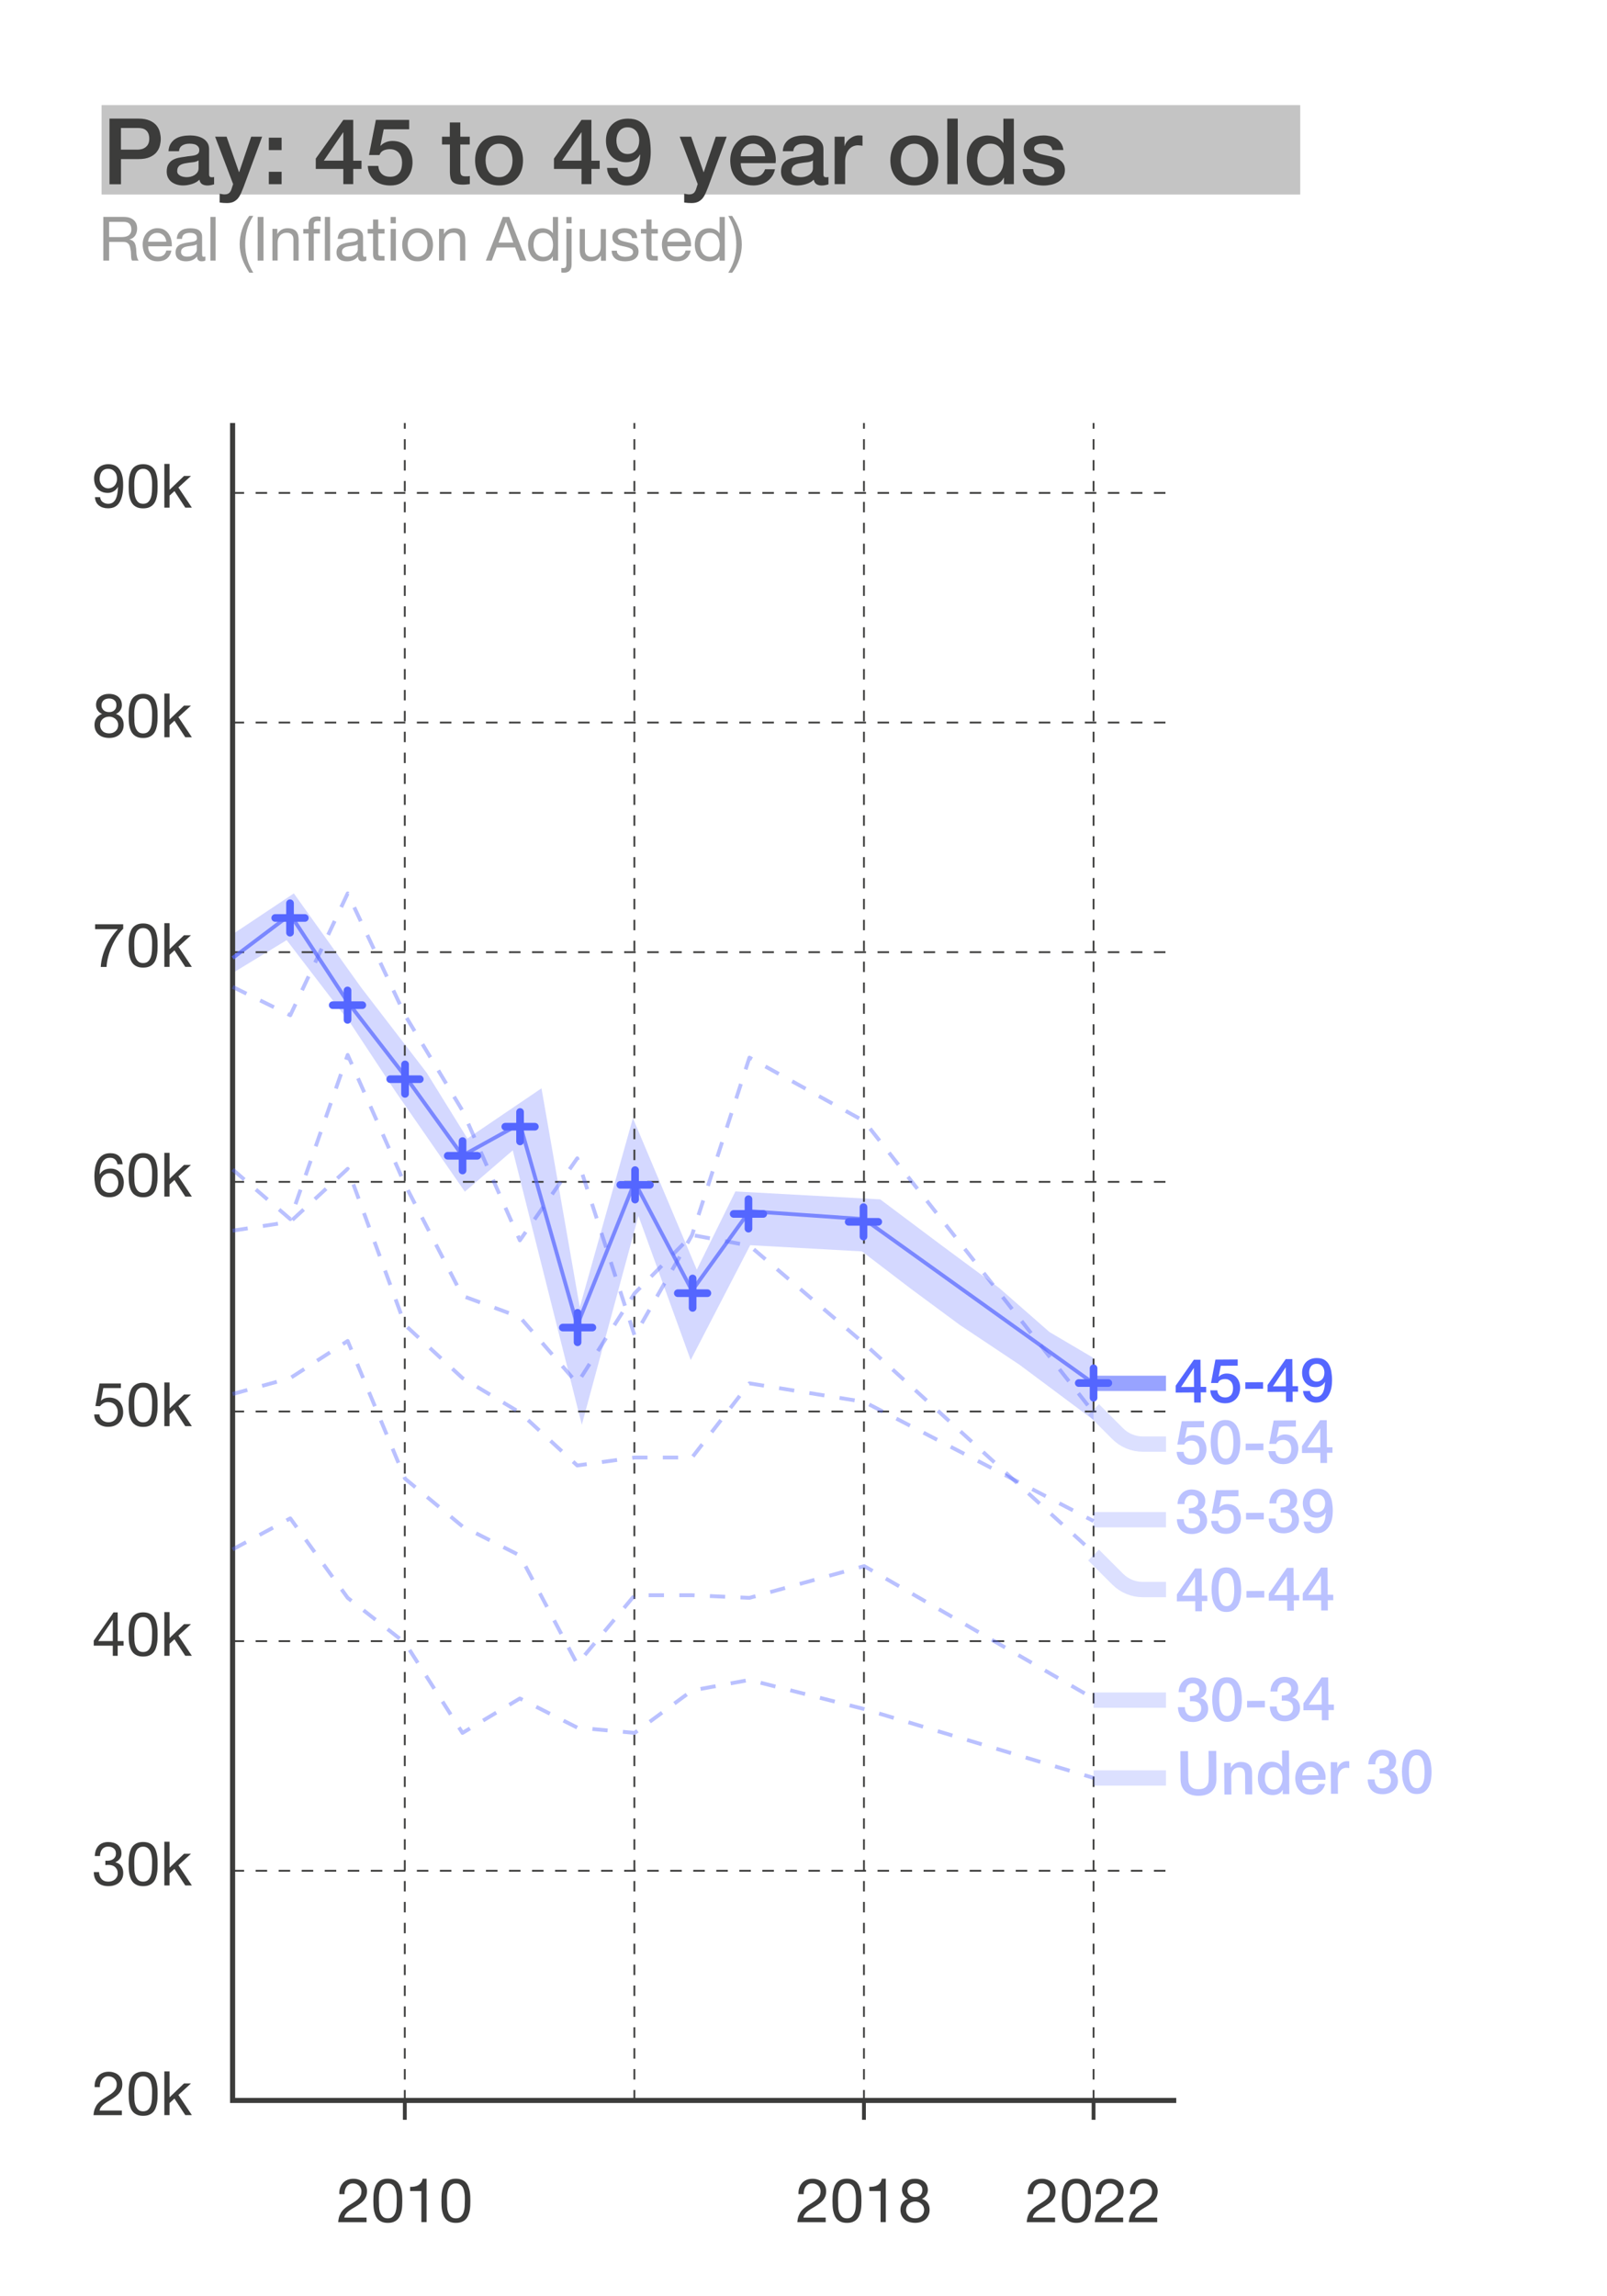 <?xml version="1.0" encoding="UTF-8"?>
<svg xmlns="http://www.w3.org/2000/svg" width="420" height="600" viewBox="0 0 420 600">
  <defs>
    <style>
      .cls-1, .cls-2, .cls-3, .cls-4, .cls-5, .cls-6, .cls-7, .cls-8, .cls-9, .cls-10, .cls-11 {
        fill: none;
      }

      .cls-12 {
        fill: #3c3c3b;
      }

      .cls-2 {
        opacity: .6;
      }

      .cls-2, .cls-3, .cls-4, .cls-6, .cls-9, .cls-11 {
        stroke: #5466ff;
      }

      .cls-2, .cls-3, .cls-5, .cls-7, .cls-8, .cls-10 {
        stroke-miterlimit: 10;
      }

      .cls-2, .cls-3, .cls-6 {
        stroke-width: 4px;
      }

      .cls-3, .cls-6 {
        opacity: .2;
      }

      .cls-4 {
        stroke-dasharray: 4;
      }

      .cls-4, .cls-6, .cls-9, .cls-11 {
        stroke-linejoin: round;
      }

      .cls-4, .cls-13 {
        opacity: .4;
      }

      .cls-5 {
        stroke-dasharray: 3.01;
      }

      .cls-5, .cls-7, .cls-8, .cls-10 {
        stroke: #3c3c3b;
      }

      .cls-5, .cls-10 {
        stroke-width: .47px;
      }

      .cls-14 {
        isolation: isolate;
      }

      .cls-15 {
        fill: #c4c4c4;
      }

      .cls-8 {
        stroke-width: 1.33px;
      }

      .cls-16 {
        mix-blend-mode: multiply;
      }

      .cls-9 {
        opacity: .7;
      }

      .cls-17 {
        opacity: .25;
      }

      .cls-17, .cls-18 {
        fill: #5466ff;
      }

      .cls-19 {
        fill: #9d9d9c;
      }

      .cls-10 {
        stroke-dasharray: 2.73;
      }

      .cls-11 {
        stroke-linecap: round;
        stroke-width: 2px;
      }
    </style>
  </defs>
  <g class="cls-14">
    <g id="data_bg" data-name="data bg">
      <polygon class="cls-17" points="285.81 371.04 266.48 356.62 250.85 346.2 237.8 336.55 225.28 326.98 196.07 325.36 180.52 355.38 166.86 317.71 152.06 372.29 134.01 300.58 121.49 311.38 103.21 284.98 91.75 267.61 74.92 245.65 60.82 254.24 60.82 244.09 76.8 233.44 94.33 257.96 111.55 280.35 122.17 297.49 141.52 284.37 151.53 341.57 165.42 292.16 182.11 331.76 192.2 311.31 230.06 313.39 245.92 325.28 261.16 336.55 274.29 348.05 285.81 354.84 285.81 371.04"/>
    </g>
    <g id="lines" class="cls-16">
      <line class="cls-5" x1="60.79" y1="308.81" x2="307.42" y2="308.81"/>
      <line class="cls-5" x1="60.79" y1="188.8" x2="307.42" y2="188.8"/>
      <line class="cls-5" x1="60.79" y1="428.82" x2="307.42" y2="428.82"/>
      <line class="cls-5" x1="60.79" y1="368.81" x2="307.42" y2="368.81"/>
      <line class="cls-5" x1="60.79" y1="248.8" x2="307.42" y2="248.8"/>
      <line class="cls-5" x1="60.79" y1="128.8" x2="307.42" y2="128.8"/>
      <line class="cls-5" x1="60.79" y1="488.82" x2="307.42" y2="488.82"/>
      <line class="cls-10" x1="165.8" y1="548.83" x2="165.8" y2="110.53"/>
      <line class="cls-10" x1="105.8" y1="548.83" x2="105.8" y2="110.53"/>
      <line class="cls-10" x1="225.8" y1="548.83" x2="225.8" y2="110.53"/>
      <line class="cls-10" x1="285.81" y1="548.83" x2="285.81" y2="110.53"/>
      <polyline class="cls-8" points="307.42 548.83 60.79 548.83 60.79 110.53"/>
      <line class="cls-7" x1="105.8" y1="548.83" x2="105.8" y2="553.89"/>
      <line class="cls-7" x1="225.8" y1="548.83" x2="225.8" y2="553.89"/>
      <line class="cls-7" x1="285.81" y1="548.83" x2="285.81" y2="553.89"/>
    </g>
    <g id="lines_text" data-name="lines text" class="cls-16">
      <g>
        <rect class="cls-1" x="8.97" y="536.22" width="41.18" height="21.47"/>
        <path class="cls-12" d="M24.94,543.74c.15-.49.38-.91.7-1.27.31-.36.71-.64,1.18-.84.47-.2,1-.3,1.6-.3.49,0,.95.07,1.38.22.43.14.81.35,1.13.62.32.27.57.61.76,1.02.19.41.28.87.28,1.41,0,.5-.08.94-.23,1.33-.16.38-.36.73-.62,1.03-.26.3-.55.58-.88.82-.33.25-.67.48-1.02.7-.35.21-.7.42-1.06.63-.35.21-.67.43-.97.66-.29.23-.54.49-.75.76-.21.27-.34.58-.41.94h5.82v1.2h-7.41c.05-.67.17-1.25.36-1.72.19-.47.42-.89.71-1.24s.61-.66.98-.93c.36-.27.74-.52,1.14-.75.48-.3.9-.57,1.26-.82.36-.25.66-.5.9-.76.24-.26.42-.53.54-.83.12-.3.18-.65.18-1.04,0-.31-.06-.59-.18-.84-.12-.25-.28-.47-.47-.65-.2-.18-.43-.32-.7-.42-.27-.1-.55-.14-.85-.14-.39,0-.73.08-1.02.25-.28.17-.51.38-.7.65s-.31.57-.39.9c-.08.34-.12.67-.1,1.02h-1.36c-.03-.58.03-1.11.18-1.6Z"/>
        <path class="cls-12" d="M33.66,545.8c.02-.45.07-.89.16-1.31.08-.43.21-.83.37-1.22.16-.38.38-.72.66-1.01.28-.29.63-.52,1.05-.69.42-.17.92-.26,1.51-.26s1.09.09,1.51.26c.42.17.77.4,1.05.69s.5.62.66,1.01c.16.38.28.79.37,1.22.08.43.14.86.16,1.31.02.45.03.88.03,1.3s-.01.85-.03,1.3c-.02.45-.08.89-.16,1.31-.09.43-.21.83-.37,1.21-.16.38-.38.71-.66,1s-.62.51-1.04.68c-.42.17-.92.25-1.52.25s-1.09-.08-1.51-.25c-.42-.17-.77-.39-1.05-.68-.28-.29-.5-.62-.66-1-.16-.38-.28-.78-.37-1.21-.09-.43-.14-.86-.16-1.31-.02-.45-.03-.88-.03-1.3s.01-.85.03-1.3ZM35.11,548.52c.03.53.11,1.02.26,1.49s.38.86.7,1.18c.32.32.77.48,1.34.48s1.02-.16,1.34-.48c.32-.32.55-.71.7-1.18s.23-.96.26-1.49c.03-.53.04-1.01.04-1.43,0-.28,0-.58,0-.92,0-.34-.03-.67-.08-1.01-.05-.34-.12-.66-.21-.98-.09-.32-.22-.6-.4-.84-.18-.24-.4-.43-.66-.58s-.59-.22-.98-.22-.71.07-.98.22c-.27.15-.49.34-.66.58-.18.24-.31.52-.4.84-.09.32-.16.65-.21.98-.05.34-.07.67-.08,1.01s0,.64,0,.92c0,.43.01.9.04,1.43Z"/>
        <path class="cls-12" d="M44.31,541.24v6.77l3.78-3.62h1.82l-3.28,3.01,3.52,5.26h-1.73l-2.83-4.32-1.28,1.18v3.14h-1.36v-11.42h1.36Z"/>
      </g>
      <g>
        <rect class="cls-1" x="8.97" y="296.2" width="41.18" height="21.47"/>
        <path class="cls-12" d="M30.09,302.97c-.33-.31-.77-.46-1.31-.46-.58,0-1.04.14-1.39.42-.35.28-.63.64-.82,1.07s-.33.9-.41,1.4c-.07.5-.12.97-.13,1.41l.03.03c.32-.52.72-.9,1.19-1.14.47-.23,1.02-.35,1.64-.35.54,0,1.03.09,1.46.28.43.19.79.45,1.09.78.29.33.52.72.68,1.17.16.45.24.93.24,1.46,0,.42-.06.85-.19,1.3-.13.45-.34.86-.63,1.22-.29.37-.68.67-1.17.91-.49.24-1.08.36-1.8.36-.84,0-1.52-.17-2.03-.51-.51-.34-.91-.78-1.18-1.31-.28-.53-.46-1.12-.55-1.76-.09-.64-.14-1.26-.14-1.86,0-.78.07-1.53.2-2.26s.36-1.38.68-1.94c.32-.56.75-1.02,1.28-1.36s1.21-.51,2.02-.51c.94,0,1.68.25,2.24.74s.88,1.21.96,2.15h-1.36c-.06-.51-.26-.92-.59-1.23ZM27.63,306.76c-.29.13-.53.31-.74.54-.2.23-.36.5-.46.82-.1.31-.15.65-.15,1s.05.68.16.99c.11.31.26.58.46.8.2.22.44.4.74.54.29.13.63.2,1,.2s.7-.07.98-.2.52-.32.71-.55c.19-.23.34-.5.44-.81.1-.3.15-.62.15-.95,0-.35-.04-.69-.14-1-.09-.31-.23-.59-.42-.82s-.43-.41-.72-.55c-.29-.14-.62-.21-1.01-.21s-.72.07-1.01.2Z"/>
        <path class="cls-12" d="M33.66,305.79c.02-.45.07-.89.16-1.31.08-.43.21-.83.37-1.22.16-.38.38-.72.66-1.01.28-.29.63-.52,1.05-.69.42-.17.92-.26,1.51-.26s1.09.09,1.51.26c.42.17.77.4,1.05.69s.5.62.66,1.01c.16.38.28.79.37,1.22.08.43.14.86.16,1.31.02.45.03.88.03,1.3s-.01.85-.03,1.3c-.02.45-.08.89-.16,1.31-.09.43-.21.83-.37,1.21-.16.38-.38.71-.66,1s-.62.51-1.04.68c-.42.17-.92.25-1.52.25s-1.09-.08-1.51-.25c-.42-.17-.77-.39-1.05-.68-.28-.29-.5-.62-.66-1-.16-.38-.28-.78-.37-1.21-.09-.43-.14-.86-.16-1.31-.02-.45-.03-.88-.03-1.3s.01-.85.03-1.3ZM35.11,308.5c.03.53.11,1.02.26,1.49s.38.86.7,1.18c.32.32.77.48,1.34.48s1.02-.16,1.34-.48c.32-.32.55-.71.7-1.18s.23-.96.26-1.49c.03-.53.04-1.01.04-1.43,0-.28,0-.58,0-.92,0-.34-.03-.67-.08-1.01-.05-.34-.12-.66-.21-.98-.09-.32-.22-.6-.4-.84-.18-.24-.4-.43-.66-.58s-.59-.22-.98-.22-.71.07-.98.22c-.27.15-.49.34-.66.58-.18.24-.31.52-.4.84-.09.32-.16.65-.21.98-.05.34-.07.67-.08,1.01s0,.64,0,.92c0,.43.01.9.04,1.43Z"/>
        <path class="cls-12" d="M44.31,301.23v6.77l3.78-3.62h1.82l-3.28,3.01,3.52,5.26h-1.73l-2.83-4.32-1.28,1.18v3.14h-1.36v-11.42h1.36Z"/>
      </g>
      <g>
        <rect class="cls-1" x="8.97" y="416.21" width="41.18" height="21.47"/>
        <path class="cls-12" d="M32.3,428.8v1.2h-1.54v2.66h-1.28v-2.66h-4.98v-1.31l5.17-7.38h1.09v7.49h1.54ZM29.48,423.25h-.03l-3.78,5.55h3.81v-5.55Z"/>
        <path class="cls-12" d="M33.66,425.79c.02-.45.07-.89.16-1.31.08-.43.21-.83.37-1.22.16-.38.38-.72.66-1.01.28-.29.63-.52,1.05-.69.42-.17.92-.26,1.51-.26s1.09.09,1.51.26c.42.17.77.4,1.05.69s.5.62.66,1.01c.16.38.28.79.37,1.22.08.43.14.86.16,1.31.02.45.03.88.03,1.3s-.01.85-.03,1.3c-.02.45-.08.89-.16,1.31-.09.43-.21.83-.37,1.21-.16.38-.38.71-.66,1s-.62.51-1.04.68c-.42.17-.92.25-1.52.25s-1.09-.08-1.51-.25c-.42-.17-.77-.39-1.05-.68-.28-.29-.5-.62-.66-1-.16-.38-.28-.78-.37-1.21-.09-.43-.14-.86-.16-1.31-.02-.45-.03-.88-.03-1.3s.01-.85.03-1.3ZM35.11,428.51c.03.53.11,1.02.26,1.49s.38.86.7,1.18c.32.32.77.48,1.34.48s1.02-.16,1.34-.48c.32-.32.55-.71.7-1.18s.23-.96.26-1.49c.03-.53.04-1.01.04-1.43,0-.28,0-.58,0-.92,0-.34-.03-.67-.08-1.01-.05-.34-.12-.66-.21-.98-.09-.32-.22-.6-.4-.84-.18-.24-.4-.43-.66-.58s-.59-.22-.98-.22-.71.07-.98.22c-.27.15-.49.34-.66.58-.18.24-.31.52-.4.84-.09.32-.16.65-.21.98-.05.34-.07.67-.08,1.01s0,.64,0,.92c0,.43.01.9.04,1.43Z"/>
        <path class="cls-12" d="M44.31,421.23v6.77l3.78-3.62h1.82l-3.28,3.01,3.52,5.26h-1.73l-2.83-4.32-1.28,1.18v3.14h-1.36v-11.42h1.36Z"/>
      </g>
      <g>
        <rect class="cls-1" x="8.97" y="176.2" width="41.18" height="21.47"/>
        <path class="cls-12" d="M25.37,182.96c.18-.36.43-.66.74-.9.31-.25.66-.43,1.06-.56.4-.13.82-.19,1.26-.19.62,0,1.15.08,1.58.25.44.17.79.38,1.06.66.27.27.47.58.6.93.13.35.19.7.19,1.06,0,.51-.14.98-.42,1.4-.28.42-.66.74-1.14.95.68.21,1.19.56,1.52,1.05.33.49.5,1.08.5,1.78,0,.55-.1,1.05-.3,1.47-.2.43-.46.79-.8,1.08s-.73.51-1.19.66c-.46.15-.95.22-1.47.22s-1.05-.07-1.52-.21c-.47-.14-.88-.35-1.22-.64s-.62-.65-.82-1.08-.3-.94-.3-1.51c0-.67.17-1.26.51-1.75.34-.5.83-.86,1.47-1.08-.48-.19-.86-.5-1.15-.94-.29-.43-.43-.9-.43-1.42,0-.47.09-.88.27-1.24ZM26.82,191.05c.45.39,1.03.58,1.74.58.34,0,.65-.06.94-.17.28-.11.53-.27.74-.46.21-.2.37-.43.48-.7.11-.27.17-.56.17-.88s-.06-.59-.18-.86c-.12-.26-.29-.49-.5-.68-.21-.19-.46-.34-.74-.46-.28-.11-.58-.17-.9-.17s-.64.05-.94.15c-.29.1-.55.25-.77.44-.22.19-.39.42-.51.69-.12.27-.18.57-.18.9,0,.68.23,1.22.68,1.61ZM26.7,185.05c.11.23.25.42.43.57.18.15.39.26.64.34.25.07.51.11.78.11.54,0,.99-.16,1.34-.48.35-.32.53-.77.53-1.34s-.18-1.01-.54-1.3c-.36-.29-.81-.44-1.37-.44-.27,0-.52.04-.77.11-.25.08-.46.19-.63.34-.18.15-.32.33-.42.54s-.16.46-.16.75c0,.31.05.58.16.81Z"/>
        <path class="cls-12" d="M33.66,185.78c.02-.45.07-.89.16-1.31.08-.43.21-.83.37-1.22.16-.38.38-.72.66-1.01.28-.29.63-.52,1.05-.69.42-.17.92-.26,1.51-.26s1.09.09,1.51.26c.42.17.77.4,1.05.69s.5.62.66,1.01c.16.38.28.79.37,1.22.08.43.14.86.16,1.31.02.45.03.88.03,1.3s-.01.85-.03,1.3c-.02.45-.08.89-.16,1.31-.09.43-.21.83-.37,1.21-.16.38-.38.71-.66,1s-.62.51-1.04.68c-.42.17-.92.25-1.52.25s-1.09-.08-1.51-.25c-.42-.17-.77-.39-1.05-.68-.28-.29-.5-.62-.66-1-.16-.38-.28-.78-.37-1.21-.09-.43-.14-.86-.16-1.31-.02-.45-.03-.88-.03-1.3s.01-.85.03-1.3ZM35.11,188.49c.03.53.11,1.02.26,1.49s.38.86.7,1.18c.32.32.77.48,1.34.48s1.02-.16,1.34-.48c.32-.32.55-.71.7-1.18s.23-.96.26-1.49c.03-.53.04-1.01.04-1.43,0-.28,0-.58,0-.92,0-.34-.03-.67-.08-1.01-.05-.34-.12-.66-.21-.98-.09-.32-.22-.6-.4-.84-.18-.24-.4-.43-.66-.58s-.59-.22-.98-.22-.71.07-.98.22c-.27.15-.49.34-.66.58-.18.24-.31.52-.4.84-.09.32-.16.65-.21.98-.05.34-.07.67-.08,1.01s0,.64,0,.92c0,.43.01.9.04,1.43Z"/>
        <path class="cls-12" d="M44.31,181.22v6.77l3.78-3.62h1.82l-3.28,3.01,3.52,5.26h-1.73l-2.83-4.32-1.28,1.18v3.14h-1.36v-11.42h1.36Z"/>
      </g>
      <g>
        <rect class="cls-1" x="8.97" y="116.2" width="41.18" height="21.47"/>
        <path class="cls-12" d="M26.87,131.19c.39.3.86.45,1.41.45.83,0,1.46-.36,1.87-1.08.42-.72.65-1.82.69-3.3l-.03-.03c-.26.48-.62.86-1.09,1.14-.47.28-.98.42-1.54.42s-1.09-.09-1.54-.28c-.45-.19-.82-.44-1.13-.78-.3-.33-.53-.73-.69-1.2-.15-.47-.23-.98-.23-1.54s.09-1.04.27-1.5c.18-.45.44-.84.77-1.17.33-.33.72-.58,1.18-.76.46-.18.96-.27,1.5-.27s1.04.08,1.5.25c.47.17.88.45,1.23.86.35.41.63.96.84,1.66s.31,1.59.31,2.66c0,1.96-.31,3.47-.94,4.52s-1.62,1.58-3,1.58c-.95,0-1.74-.24-2.37-.72-.63-.48-.99-1.21-1.07-2.19h1.36c.05.55.28.98.67,1.28ZM30.45,124.1c-.1-.31-.25-.58-.45-.82-.2-.24-.44-.43-.73-.57s-.62-.21-1.01-.21c-.41,0-.75.07-1.03.22-.28.15-.51.35-.69.6-.18.25-.3.54-.38.86-.08.32-.12.66-.12,1.01,0,.31.06.61.17.9.11.29.27.54.46.77.2.22.43.4.7.54.27.13.57.2.9.2.35,0,.67-.07.96-.2s.53-.31.74-.54c.2-.23.36-.5.46-.8.11-.3.16-.62.16-.95,0-.35-.05-.68-.15-.99Z"/>
        <path class="cls-12" d="M33.66,125.78c.02-.45.07-.89.16-1.31.08-.43.21-.83.37-1.22.16-.38.38-.72.66-1.01.28-.29.63-.52,1.05-.69.42-.17.92-.26,1.51-.26s1.09.09,1.51.26c.42.17.77.4,1.05.69s.5.62.66,1.01c.16.38.28.79.37,1.22.08.43.14.86.16,1.31.02.45.03.88.03,1.3s-.01.85-.03,1.3c-.02.45-.08.89-.16,1.31-.09.43-.21.83-.37,1.21-.16.38-.38.71-.66,1s-.62.51-1.04.68c-.42.17-.92.25-1.52.25s-1.09-.08-1.51-.25c-.42-.17-.77-.39-1.05-.68-.28-.29-.5-.62-.66-1-.16-.38-.28-.78-.37-1.21-.09-.43-.14-.86-.16-1.31-.02-.45-.03-.88-.03-1.3s.01-.85.03-1.3ZM35.11,128.49c.03.53.11,1.02.26,1.49s.38.86.7,1.18c.32.32.77.48,1.34.48s1.02-.16,1.34-.48c.32-.32.55-.71.7-1.18s.23-.96.26-1.49c.03-.53.04-1.01.04-1.43,0-.28,0-.58,0-.92,0-.34-.03-.67-.08-1.01-.05-.34-.12-.66-.21-.98-.09-.32-.22-.6-.4-.84-.18-.24-.4-.43-.66-.58s-.59-.22-.98-.22-.71.07-.98.22c-.27.15-.49.34-.66.58-.18.24-.31.52-.4.84-.09.32-.16.65-.21.98-.05.34-.07.67-.08,1.01s0,.64,0,.92c0,.43.01.9.04,1.43Z"/>
        <path class="cls-12" d="M44.31,121.22v6.77l3.78-3.62h1.82l-3.28,3.01,3.52,5.26h-1.73l-2.83-4.32-1.28,1.18v3.14h-1.36v-11.42h1.36Z"/>
      </g>
      <g>
        <rect class="cls-1" x="8.97" y="356.2" width="41.18" height="21.47"/>
        <path class="cls-12" d="M27,362.7l-.61,3.26.03.03c.25-.28.56-.48.95-.62.39-.13.78-.2,1.16-.2.5,0,.98.08,1.42.24.45.16.84.4,1.17.73.33.33.59.73.78,1.22.19.49.29,1.05.29,1.7,0,.48-.08.95-.25,1.4-.17.45-.41.86-.74,1.21-.33.35-.74.63-1.24.84s-1.08.31-1.74.31c-.49,0-.95-.07-1.38-.22-.43-.14-.81-.35-1.14-.62-.33-.27-.59-.61-.78-1.02-.19-.41-.29-.86-.3-1.38h1.36c.02.29.09.56.22.81.12.25.29.47.5.66s.45.33.74.43c.28.1.59.15.94.15.32,0,.63-.06.92-.17.29-.11.55-.28.77-.5.22-.22.39-.5.52-.84s.19-.73.19-1.18c0-.37-.06-.72-.18-1.03-.12-.31-.3-.59-.52-.82-.22-.23-.49-.41-.81-.54s-.66-.19-1.05-.19c-.45,0-.85.1-1.19.3-.35.2-.65.46-.92.78l-1.17-.06,1.06-5.89h5.6v1.2h-4.58Z"/>
        <path class="cls-12" d="M33.66,365.79c.02-.45.07-.89.16-1.31.08-.43.21-.83.37-1.22.16-.38.38-.72.66-1.01.28-.29.63-.52,1.05-.69.42-.17.92-.26,1.51-.26s1.09.09,1.51.26c.42.17.77.4,1.05.69s.5.62.66,1.01c.16.38.28.79.37,1.22.08.43.14.86.16,1.31.02.45.03.88.03,1.3s-.01.85-.03,1.3c-.02.45-.08.89-.16,1.31-.09.43-.21.83-.37,1.21-.16.38-.38.71-.66,1s-.62.51-1.04.68c-.42.17-.92.25-1.52.25s-1.09-.08-1.51-.25c-.42-.17-.77-.39-1.05-.68-.28-.29-.5-.62-.66-1-.16-.38-.28-.78-.37-1.21-.09-.43-.14-.86-.16-1.31-.02-.45-.03-.88-.03-1.3s.01-.85.03-1.3ZM35.11,368.5c.03.53.11,1.02.26,1.49s.38.86.7,1.18c.32.32.77.48,1.34.48s1.02-.16,1.34-.48c.32-.32.55-.71.7-1.18s.23-.96.26-1.49c.03-.53.04-1.01.04-1.43,0-.28,0-.58,0-.92,0-.34-.03-.67-.08-1.01-.05-.34-.12-.66-.21-.98-.09-.32-.22-.6-.4-.84-.18-.24-.4-.43-.66-.58s-.59-.22-.98-.22-.71.07-.98.22c-.27.15-.49.34-.66.58-.18.24-.31.52-.4.84-.09.32-.16.65-.21.98-.05.34-.07.67-.08,1.01s0,.64,0,.92c0,.43.01.9.04,1.43Z"/>
        <path class="cls-12" d="M44.31,361.23v6.77l3.78-3.62h1.82l-3.28,3.01,3.52,5.26h-1.73l-2.83-4.32-1.28,1.18v3.14h-1.36v-11.42h1.36Z"/>
      </g>
      <g>
        <rect class="cls-1" x="8.97" y="476.21" width="41.18" height="21.47"/>
        <path class="cls-12" d="M27.69,486.19h.45c.29,0,.56-.04.82-.12.26-.08.49-.2.69-.35.2-.15.35-.35.47-.58.12-.23.18-.5.18-.8,0-.61-.19-1.06-.58-1.37-.38-.3-.86-.46-1.44-.46-.36,0-.68.07-.95.2-.27.13-.5.31-.67.54-.18.22-.31.49-.39.78-.09.3-.13.61-.13.94h-1.36c.02-.54.11-1.04.26-1.49.16-.45.38-.83.66-1.15.29-.32.65-.57,1.08-.75.43-.18.93-.27,1.5-.27.49,0,.95.06,1.37.18.42.12.79.31,1.1.55.31.25.55.56.73.94.18.38.26.84.26,1.36s-.15.97-.45,1.36-.67.69-1.12.9v.03c.69.15,1.21.48,1.54.98.34.5.5,1.09.5,1.78,0,.57-.1,1.06-.31,1.5s-.49.79-.84,1.08c-.35.29-.77.5-1.24.65s-.98.22-1.51.22c-.58,0-1.1-.08-1.57-.24s-.87-.4-1.2-.71c-.33-.31-.58-.7-.76-1.16-.18-.46-.26-.98-.25-1.57h1.36c.02.74.23,1.34.64,1.8s1,.7,1.78.7c.33,0,.65-.05.94-.15.3-.1.56-.25.78-.43.22-.19.4-.42.54-.69.13-.27.2-.58.2-.92s-.06-.66-.19-.94c-.13-.27-.3-.5-.51-.69-.21-.19-.47-.33-.76-.42-.29-.09-.61-.14-.95-.14-.29,0-.56.02-.82.05v-1.15c.05.01.1.02.14.02Z"/>
        <path class="cls-12" d="M33.66,485.79c.02-.45.07-.89.16-1.31.08-.43.21-.83.37-1.22.16-.38.38-.72.66-1.01.28-.29.63-.52,1.05-.69.42-.17.92-.26,1.51-.26s1.09.09,1.51.26c.42.17.77.4,1.05.69s.5.62.66,1.01c.16.38.28.79.37,1.22.08.43.14.86.16,1.31.02.45.03.88.03,1.3s-.01.85-.03,1.3c-.02.45-.08.89-.16,1.31-.09.43-.21.83-.37,1.21-.16.38-.38.71-.66,1s-.62.51-1.04.68c-.42.17-.92.25-1.52.25s-1.09-.08-1.51-.25c-.42-.17-.77-.39-1.05-.68-.28-.29-.5-.62-.66-1-.16-.38-.28-.78-.37-1.21-.09-.43-.14-.86-.16-1.31-.02-.45-.03-.88-.03-1.3s.01-.85.03-1.3ZM35.11,488.51c.03.53.11,1.02.26,1.49s.38.86.7,1.18c.32.32.77.48,1.34.48s1.02-.16,1.34-.48c.32-.32.55-.71.7-1.18s.23-.96.26-1.49c.03-.53.04-1.01.04-1.43,0-.28,0-.58,0-.92,0-.34-.03-.67-.08-1.01-.05-.34-.12-.66-.21-.98-.09-.32-.22-.6-.4-.84-.18-.24-.4-.43-.66-.58s-.59-.22-.98-.22-.71.07-.98.22c-.27.15-.49.34-.66.58-.18.24-.31.52-.4.84-.09.32-.16.65-.21.98-.05.34-.07.67-.08,1.01s0,.64,0,.92c0,.43.01.9.04,1.43Z"/>
        <path class="cls-12" d="M44.31,481.23v6.77l3.78-3.62h1.82l-3.28,3.01,3.52,5.26h-1.73l-2.83-4.32-1.28,1.18v3.14h-1.36v-11.42h1.36Z"/>
      </g>
      <g>
        <rect class="cls-1" x="8.97" y="236.2" width="41.18" height="21.47"/>
        <path class="cls-12" d="M30.59,244.68c-.5.78-.95,1.61-1.34,2.5-.39.89-.71,1.8-.95,2.74-.25.94-.4,1.85-.45,2.74h-1.52c.06-.96.22-1.9.47-2.81.25-.91.57-1.79.97-2.62.39-.84.85-1.63,1.37-2.38.52-.75,1.07-1.43,1.67-2.06h-5.95v-1.28h7.34v1.17c-.58.57-1.11,1.24-1.62,2.02Z"/>
        <path class="cls-12" d="M33.66,245.78c.02-.45.07-.89.16-1.31.08-.43.21-.83.37-1.22.16-.38.38-.72.66-1.01.28-.29.63-.52,1.05-.69.42-.17.92-.26,1.51-.26s1.09.09,1.51.26c.42.17.77.4,1.05.69s.5.62.66,1.01c.16.38.28.79.37,1.22.08.43.14.86.16,1.31.02.45.03.88.03,1.3s-.01.85-.03,1.3c-.02.45-.08.89-.16,1.31-.09.43-.21.83-.37,1.21-.16.38-.38.71-.66,1s-.62.51-1.04.68c-.42.17-.92.25-1.52.25s-1.09-.08-1.51-.25c-.42-.17-.77-.39-1.05-.68-.28-.29-.5-.62-.66-1-.16-.38-.28-.78-.37-1.21-.09-.43-.14-.86-.16-1.31-.02-.45-.03-.88-.03-1.3s.01-.85.03-1.3ZM35.11,248.49c.03.53.11,1.02.26,1.49s.38.86.7,1.18c.32.32.77.48,1.34.48s1.02-.16,1.34-.48c.32-.32.55-.71.7-1.18s.23-.96.26-1.49c.03-.53.04-1.01.04-1.43,0-.28,0-.58,0-.92,0-.34-.03-.67-.08-1.01-.05-.34-.12-.66-.21-.98-.09-.32-.22-.6-.4-.84-.18-.24-.4-.43-.66-.58s-.59-.22-.98-.22-.71.07-.98.22c-.27.15-.49.34-.66.58-.18.24-.31.52-.4.84-.09.32-.16.65-.21.98-.05.34-.07.67-.08,1.01s0,.64,0,.92c0,.43.01.9.04,1.43Z"/>
        <path class="cls-12" d="M44.31,241.22v6.77l3.78-3.62h1.82l-3.28,3.01,3.52,5.26h-1.73l-2.83-4.32-1.28,1.18v3.14h-1.36v-11.42h1.36Z"/>
      </g>
      <g>
        <rect class="cls-1" x="66.91" y="562.45" width="77.78" height="24.95"/>
        <path class="cls-12" d="M88.89,571.71c.15-.49.38-.91.7-1.27.31-.36.71-.64,1.18-.84.47-.2,1-.3,1.6-.3.49,0,.95.07,1.38.22s.81.35,1.13.62.57.61.76,1.02.28.87.28,1.41c0,.5-.08.94-.23,1.33-.15.38-.36.73-.62,1.03-.26.3-.55.58-.88.82-.33.25-.67.48-1.02.7-.35.21-.7.42-1.06.63-.35.21-.67.43-.97.66-.29.23-.54.49-.75.76-.21.27-.34.58-.41.94h5.82v1.2h-7.41c.05-.67.17-1.25.36-1.72.19-.47.42-.89.71-1.24s.61-.66.98-.93c.36-.27.74-.52,1.14-.75.48-.3.9-.57,1.26-.82s.66-.5.9-.76c.24-.26.42-.53.54-.83.12-.3.18-.65.18-1.04,0-.31-.06-.59-.18-.84-.12-.25-.27-.47-.47-.65-.2-.18-.43-.32-.7-.42s-.55-.14-.85-.14c-.39,0-.73.08-1.02.25-.28.17-.51.38-.7.65-.18.27-.31.57-.39.9-.08.34-.11.67-.1,1.02h-1.36c-.03-.58.03-1.11.18-1.6Z"/>
        <path class="cls-12" d="M97.61,573.77c.02-.45.07-.89.16-1.31.09-.43.21-.83.37-1.22.16-.38.38-.72.66-1.01s.63-.52,1.05-.69c.42-.17.93-.26,1.51-.26s1.09.09,1.51.26c.42.17.77.4,1.05.69s.5.62.66,1.01c.16.38.28.79.37,1.22.08.43.14.86.16,1.31.02.45.03.88.03,1.3s-.01.85-.03,1.3c-.02.45-.07.89-.16,1.31-.09.43-.21.83-.37,1.21-.16.38-.38.71-.66,1s-.62.51-1.04.68c-.42.17-.92.25-1.52.25s-1.09-.08-1.51-.25c-.42-.17-.77-.39-1.05-.68s-.5-.62-.66-1c-.16-.38-.28-.78-.37-1.21-.08-.43-.14-.86-.16-1.31-.02-.45-.03-.88-.03-1.3s.01-.85.03-1.3ZM99.05,576.49c.03.53.11,1.02.26,1.49.14.46.38.86.7,1.18.32.32.77.48,1.34.48s1.02-.16,1.34-.48c.32-.32.55-.71.7-1.18.14-.46.23-.96.26-1.49.03-.53.04-1.01.04-1.43,0-.28,0-.58,0-.92,0-.34-.03-.67-.08-1.01-.05-.34-.12-.66-.21-.98-.09-.32-.22-.6-.4-.84-.18-.24-.4-.43-.66-.58s-.59-.22-.98-.22-.71.07-.98.22-.49.34-.66.58c-.18.24-.31.52-.4.84-.09.32-.16.65-.21.98-.05.34-.08.67-.08,1.01,0,.34,0,.64,0,.92,0,.43.01.9.04,1.43Z"/>
        <path class="cls-12" d="M110.13,580.64v-8.13h-2.94v-1.09c.38,0,.76-.03,1.12-.09.36-.06.69-.17.98-.33.29-.16.54-.38.74-.66.2-.28.34-.63.42-1.06h1.04v11.34h-1.36Z"/>
        <path class="cls-12" d="M115.4,573.77c.02-.45.07-.89.16-1.31.09-.43.21-.83.37-1.22.16-.38.38-.72.66-1.01s.63-.52,1.05-.69c.42-.17.93-.26,1.51-.26s1.09.09,1.51.26c.42.17.77.4,1.05.69s.5.62.66,1.01c.16.38.28.79.37,1.22.08.43.14.86.16,1.31.02.45.03.88.03,1.3s-.01.85-.03,1.3c-.02.45-.07.89-.16,1.31-.09.43-.21.83-.37,1.21-.16.38-.38.71-.66,1s-.62.51-1.04.68c-.42.17-.92.25-1.52.25s-1.09-.08-1.51-.25c-.42-.17-.77-.39-1.05-.68s-.5-.62-.66-1c-.16-.38-.28-.78-.37-1.21-.08-.43-.14-.86-.16-1.31-.02-.45-.03-.88-.03-1.3s.01-.85.03-1.3ZM116.85,576.49c.03.53.11,1.02.26,1.49.14.46.38.86.7,1.18.32.32.77.48,1.34.48s1.02-.16,1.34-.48c.32-.32.55-.71.7-1.18.14-.46.23-.96.26-1.49.03-.53.04-1.01.04-1.43,0-.28,0-.58,0-.92,0-.34-.03-.67-.08-1.01-.05-.34-.12-.66-.21-.98-.09-.32-.22-.6-.4-.84-.18-.24-.4-.43-.66-.58s-.59-.22-.98-.22-.71.07-.98.22-.49.34-.66.58c-.18.24-.31.52-.4.84-.09.32-.16.65-.21.98-.05.34-.08.67-.08,1.01,0,.34,0,.64,0,.92,0,.43.01.9.04,1.43Z"/>
      </g>
      <g>
        <rect class="cls-1" x="186.45" y="562.45" width="78.71" height="24.95"/>
        <path class="cls-12" d="M208.89,571.71c.15-.49.38-.91.7-1.27.31-.36.71-.64,1.18-.84.47-.2,1-.3,1.6-.3.49,0,.95.07,1.38.22.43.14.81.35,1.13.62.32.27.57.61.76,1.02.19.41.28.87.28,1.41,0,.5-.08.94-.23,1.33-.16.38-.36.73-.62,1.03-.26.3-.55.58-.88.82-.33.25-.67.48-1.02.7-.35.21-.7.42-1.06.63-.35.21-.67.43-.97.66-.29.23-.54.49-.75.76-.21.27-.34.58-.41.94h5.82v1.2h-7.41c.05-.67.17-1.25.36-1.72.19-.47.42-.89.71-1.24s.61-.66.98-.93c.36-.27.74-.52,1.14-.75.48-.3.9-.57,1.26-.82.36-.25.66-.5.9-.76.24-.26.42-.53.54-.83.12-.3.18-.65.18-1.04,0-.31-.06-.59-.18-.84-.12-.25-.28-.47-.47-.65-.2-.18-.43-.32-.7-.42-.27-.1-.55-.14-.85-.14-.39,0-.73.08-1.02.25-.28.17-.51.38-.7.65s-.31.57-.39.9c-.08.34-.12.67-.1,1.02h-1.36c-.03-.58.03-1.11.18-1.6Z"/>
        <path class="cls-12" d="M217.61,573.77c.02-.45.07-.89.16-1.31.08-.43.21-.83.37-1.22.16-.38.38-.72.66-1.01.28-.29.63-.52,1.05-.69.42-.17.92-.26,1.51-.26s1.09.09,1.51.26c.42.17.77.4,1.05.69s.5.62.66,1.01c.16.38.28.79.37,1.22.08.43.14.86.16,1.31.02.45.03.88.03,1.3s-.01.85-.03,1.3c-.02.45-.08.89-.16,1.31-.09.43-.21.83-.37,1.21-.16.38-.38.71-.66,1s-.62.51-1.04.68c-.42.17-.92.25-1.52.25s-1.09-.08-1.51-.25c-.42-.17-.77-.39-1.05-.68-.28-.29-.5-.62-.66-1-.16-.38-.28-.78-.37-1.21-.09-.43-.14-.86-.16-1.31-.02-.45-.03-.88-.03-1.3s.01-.85.03-1.3ZM219.06,576.49c.03.53.11,1.02.26,1.49s.38.86.7,1.18c.32.32.77.48,1.34.48s1.02-.16,1.34-.48c.32-.32.55-.71.7-1.18s.23-.96.26-1.49c.03-.53.04-1.01.04-1.43,0-.28,0-.58,0-.92,0-.34-.03-.67-.08-1.01-.05-.34-.12-.66-.21-.98-.09-.32-.22-.6-.4-.84-.18-.24-.4-.43-.66-.58s-.59-.22-.98-.22-.71.07-.98.22c-.27.15-.49.34-.66.58-.18.24-.31.52-.4.84-.09.32-.16.65-.21.98-.05.34-.07.67-.08,1.01s0,.64,0,.92c0,.43.01.9.04,1.43Z"/>
        <path class="cls-12" d="M230.14,580.64v-8.13h-2.94v-1.09c.38,0,.76-.03,1.12-.09.36-.06.69-.17.98-.33.29-.16.54-.38.74-.66.2-.28.34-.63.42-1.06h1.04v11.34h-1.36Z"/>
        <path class="cls-12" d="M236.01,570.95c.18-.36.43-.66.74-.9.31-.25.66-.43,1.06-.56s.82-.19,1.26-.19c.62,0,1.15.08,1.58.25.44.17.79.38,1.06.66.27.27.47.58.6.93.13.35.19.7.19,1.06,0,.51-.14.98-.42,1.4-.28.42-.66.74-1.14.95.68.21,1.19.56,1.52,1.05.33.49.5,1.08.5,1.78,0,.55-.1,1.05-.3,1.47-.2.43-.46.79-.8,1.08s-.73.51-1.19.66c-.46.15-.95.22-1.47.22s-1.05-.07-1.52-.21c-.47-.14-.88-.35-1.22-.64s-.62-.65-.82-1.08c-.2-.43-.3-.94-.3-1.51,0-.67.17-1.26.51-1.75.34-.5.83-.86,1.47-1.08-.48-.19-.86-.5-1.15-.94-.29-.43-.43-.9-.43-1.42,0-.47.09-.88.27-1.24ZM237.46,579.05c.45.39,1.03.58,1.74.58.34,0,.65-.06.94-.17.28-.11.53-.27.74-.46.21-.2.37-.43.48-.7.11-.27.17-.56.17-.88s-.06-.59-.18-.86c-.12-.26-.29-.49-.5-.68-.21-.19-.46-.34-.74-.46-.28-.11-.58-.17-.9-.17s-.64.05-.94.15c-.29.1-.55.25-.77.44-.22.19-.39.42-.51.69-.12.27-.18.57-.18.9,0,.68.23,1.22.68,1.61ZM237.34,573.05c.11.23.25.42.43.57s.39.26.64.34.51.11.78.11c.54,0,.99-.16,1.34-.48.35-.32.53-.77.53-1.34s-.18-1.01-.54-1.3c-.36-.29-.81-.44-1.37-.44-.27,0-.52.04-.77.11-.25.08-.46.19-.63.34s-.32.33-.42.54c-.11.21-.16.46-.16.75,0,.31.05.58.16.81Z"/>
      </g>
      <g>
        <rect class="cls-1" x="242.52" y="562.45" width="86.45" height="24.95"/>
        <path class="cls-12" d="M268.84,571.71c.15-.49.38-.91.7-1.27.31-.36.71-.64,1.18-.84.47-.2,1-.3,1.6-.3.49,0,.95.07,1.38.22s.81.35,1.13.62.57.61.76,1.02.28.87.28,1.41c0,.5-.08.94-.23,1.33-.15.38-.36.73-.62,1.03-.26.3-.55.58-.88.82-.33.25-.67.48-1.02.7-.35.21-.7.42-1.06.63-.35.21-.67.43-.97.66-.29.23-.54.49-.75.76-.21.27-.34.58-.41.94h5.82v1.2h-7.41c.05-.67.17-1.25.36-1.72.19-.47.42-.89.71-1.24s.61-.66.98-.93c.36-.27.74-.52,1.14-.75.48-.3.9-.57,1.26-.82s.66-.5.9-.76c.24-.26.42-.53.54-.83.12-.3.18-.65.18-1.04,0-.31-.06-.59-.18-.84-.12-.25-.27-.47-.47-.65-.2-.18-.43-.32-.7-.42s-.55-.14-.85-.14c-.39,0-.73.08-1.02.25-.28.17-.51.38-.7.65-.18.27-.31.57-.39.9-.08.34-.11.67-.1,1.02h-1.36c-.03-.58.03-1.11.18-1.6Z"/>
        <path class="cls-12" d="M277.56,573.77c.02-.45.07-.89.16-1.31.09-.43.21-.83.37-1.22.16-.38.38-.72.66-1.01s.63-.52,1.05-.69c.42-.17.93-.26,1.51-.26s1.09.09,1.51.26c.42.17.77.4,1.05.69s.5.62.66,1.01c.16.38.28.79.37,1.22.08.43.14.86.16,1.31.02.45.03.88.03,1.3s-.01.85-.03,1.3c-.02.45-.07.89-.16,1.31-.09.43-.21.83-.37,1.21-.16.38-.38.71-.66,1s-.62.51-1.04.68c-.42.17-.92.25-1.52.25s-1.09-.08-1.51-.25c-.42-.17-.77-.39-1.05-.68s-.5-.62-.66-1c-.16-.38-.28-.78-.37-1.21-.08-.43-.14-.86-.16-1.31-.02-.45-.03-.88-.03-1.3s.01-.85.03-1.3ZM279.01,576.49c.03.53.11,1.02.26,1.49.14.46.38.86.7,1.18.32.32.77.48,1.34.48s1.02-.16,1.34-.48c.32-.32.55-.71.7-1.18.14-.46.23-.96.26-1.49.03-.53.04-1.01.04-1.43,0-.28,0-.58,0-.92,0-.34-.03-.67-.08-1.01-.05-.34-.12-.66-.21-.98-.09-.32-.22-.6-.4-.84-.18-.24-.4-.43-.66-.58s-.59-.22-.98-.22-.71.07-.98.22-.49.34-.66.58c-.18.24-.31.52-.4.84-.09.32-.16.65-.21.98-.05.34-.08.67-.08,1.01,0,.34,0,.64,0,.92,0,.43.01.9.04,1.43Z"/>
        <path class="cls-12" d="M286.63,571.71c.15-.49.38-.91.7-1.27.31-.36.71-.64,1.18-.84.47-.2,1-.3,1.6-.3.49,0,.95.07,1.38.22s.81.35,1.13.62.57.61.76,1.02.28.87.28,1.41c0,.5-.08.94-.23,1.33-.15.38-.36.73-.62,1.03-.26.3-.55.58-.88.82-.33.25-.67.48-1.02.7-.35.21-.7.42-1.06.63-.35.21-.67.43-.97.66-.29.23-.54.49-.75.76-.21.27-.34.58-.41.94h5.82v1.2h-7.41c.05-.67.17-1.25.36-1.72.19-.47.42-.89.71-1.24s.61-.66.98-.93c.36-.27.74-.52,1.14-.75.48-.3.9-.57,1.26-.82s.66-.5.9-.76c.24-.26.42-.53.54-.83.12-.3.18-.65.18-1.04,0-.31-.06-.59-.18-.84-.12-.25-.27-.47-.47-.65-.2-.18-.43-.32-.7-.42s-.55-.14-.85-.14c-.39,0-.73.08-1.02.25-.28.17-.51.38-.7.65-.18.27-.31.57-.39.9-.08.34-.11.67-.1,1.02h-1.36c-.03-.58.03-1.11.18-1.6Z"/>
        <path class="cls-12" d="M295.53,571.71c.15-.49.38-.91.7-1.27.31-.36.71-.64,1.18-.84.47-.2,1-.3,1.6-.3.49,0,.95.07,1.38.22.43.14.81.35,1.13.62.32.27.57.61.76,1.02.19.41.28.87.28,1.41,0,.5-.08.94-.23,1.33-.16.38-.36.73-.62,1.03-.26.3-.55.58-.88.82-.33.25-.67.48-1.02.7-.35.21-.7.42-1.06.63-.35.21-.67.43-.97.66-.29.23-.54.49-.75.76-.21.27-.34.58-.41.94h5.82v1.2h-7.41c.05-.67.17-1.25.36-1.72.19-.47.42-.89.71-1.24s.61-.66.98-.93c.36-.27.74-.52,1.14-.75.48-.3.9-.57,1.26-.82.36-.25.66-.5.9-.76.24-.26.42-.53.54-.83.12-.3.18-.65.18-1.04,0-.31-.06-.59-.18-.84-.12-.25-.28-.47-.47-.65-.2-.18-.43-.32-.7-.42-.27-.1-.55-.14-.85-.14-.39,0-.73.08-1.02.25-.28.17-.51.38-.7.65s-.31.57-.39.9c-.08.34-.12.67-.1,1.02h-1.36c-.03-.58.03-1.11.18-1.6Z"/>
      </g>
    </g>
    <g id="_30_line" data-name="&amp;lt;30 line">
      <path class="cls-4" d="M60.79,404.86l15.08-8.12,15,20.77,15,11.76,15,23.53,15-9,15,7.61,15,1.38,15-11.07,15-2.77,30,7.61,59.93,17.99"/>
    </g>
    <g id="_30-34_line" data-name="30-34 line">
      <path class="cls-4" d="M60.79,364.25l15.08-4.17,15-9.7,15,35.99,15,12.46,15,7.61,15,28.37,15-17.99h15l15,.69,30-8.3,59.93,34.6"/>
    </g>
    <g id="_35-39_line" data-name="35-39 line">
      <path class="cls-4" d="M60.79,321.57l15.08-2.32,15-13.85,15,40.84,15,13.84,15,9,15,13.84,15-2.08h15l15-19.38,30,4.84,59.93,31.14"/>
    </g>
    <g id="_40-44_line" data-name="40-44 line">
      <path class="cls-4" d="M60.82,305.59l15.05,12.96,15-42.91,15,33.91,15,29.06,15,5.54,15,17.3,15-23.53,15-15.22,15,2.77,30,25.6,59.93,54.65"/>
    </g>
    <g id="_45-49_line" data-name="45-49 line">
      <path class="cls-9" d="M60.82,250.32l15.05-11.35,15,22.84,15,19.38,15,20.76,15-8.3,15,52.59,15-37.37,15,28.37,15-20.76,30,2.08,59.93,42.9"/>
    </g>
    <g id="_50-54_line" data-name="50-54 line">
      <path class="cls-4" d="M60.82,257.87l15.05,7.41,15-31.84,15,31.84,15,24.91,15,33.91,15-21.45,15,46.36,15-26.3,15-46.36,30,16.61,59.93,76.12"/>
    </g>
    <g id="points">
      <path class="cls-11" d="M75.8,236.01v7.7M71.93,239.86h7.73"/>
      <path class="cls-11" d="M90.83,258.79v7.7M86.96,262.64h7.73"/>
      <path class="cls-11" d="M105.86,278.12v7.7M101.99,281.98h7.73"/>
      <path class="cls-11" d="M120.89,298.15v7.7M117.02,302h7.73"/>
      <path class="cls-11" d="M135.92,290.55v7.7M132.06,294.4h7.73"/>
      <path class="cls-11" d="M150.95,343.03v7.7M147.09,346.88h7.73"/>
      <path class="cls-11" d="M165.98,305.74v7.7M162.12,309.59h7.73"/>
      <path class="cls-11" d="M181.02,334.05v7.7M177.15,337.9h7.73"/>
      <path class="cls-11" d="M195.62,313.34v7.7M191.75,317.19h7.73"/>
      <path class="cls-11" d="M225.68,315.41v7.7M221.81,319.26h7.73"/>
      <path class="cls-11" d="M285.81,357.52v7.7M281.94,361.38h7.73"/>
    </g>
    <g id="Layer_9" data-name="Layer 9">
      <rect class="cls-15" x="26.55" y="27.46" width="313.27" height="23.37"/>
    </g>
    <g id="title">
      <g class="cls-13">
        <rect class="cls-1" x="307.38" y="434.21" width="77.93" height="19.21" transform="translate(-3.21 2.52) rotate(-.42)"/>
        <path class="cls-18" d="M310.99,443.19c.3,0,.6-.01.9-.07.3-.05.56-.15.8-.29s.42-.32.56-.56c.14-.24.21-.52.21-.86,0-.48-.17-.86-.5-1.15-.33-.29-.75-.43-1.26-.42-.32,0-.6.07-.83.2-.23.13-.43.3-.58.52-.15.22-.27.47-.34.74-.07.27-.1.55-.09.84h-1.82c.02-.53.11-1.04.29-1.5.18-.47.42-.87.74-1.21.31-.34.69-.61,1.14-.81.45-.2.95-.3,1.52-.3.44,0,.87.06,1.29.18.42.12.8.31,1.14.55.34.24.61.55.81.93.21.38.31.81.31,1.3,0,.57-.12,1.06-.37,1.48-.25.42-.65.73-1.19.93v.03c.64.12,1.14.44,1.5.94.36.5.54,1.12.55,1.84,0,.53-.1,1.01-.31,1.43-.21.42-.5.78-.86,1.08-.36.3-.78.53-1.26.69-.48.16-.99.25-1.52.25-.65,0-1.22-.08-1.71-.27-.49-.18-.89-.45-1.22-.78-.33-.34-.58-.75-.75-1.23-.17-.48-.27-1.01-.28-1.6h1.82c-.02.67.16,1.24.52,1.69.36.45.9.67,1.61.67.61,0,1.12-.18,1.52-.53.41-.35.61-.84.61-1.48,0-.44-.09-.78-.26-1.04-.17-.25-.4-.45-.68-.58-.28-.13-.59-.21-.94-.24s-.7-.04-1.06-.02v-1.36Z"/>
        <path class="cls-18" d="M320.65,438.26c.8,0,1.45.17,1.96.54.51.36.91.83,1.19,1.4.29.57.48,1.19.59,1.88.11.68.16,1.34.17,1.98,0,.64-.04,1.3-.14,1.98-.1.68-.29,1.31-.56,1.88-.28.57-.67,1.04-1.17,1.42-.5.37-1.16.56-1.96.57-.8,0-1.46-.17-1.96-.54-.51-.37-.91-.83-1.19-1.4-.29-.57-.48-1.19-.59-1.88-.11-.68-.16-1.34-.17-1.98,0-.64.04-1.3.14-1.99.1-.68.28-1.31.56-1.88.28-.57.67-1.04,1.17-1.42.5-.37,1.16-.56,1.96-.57ZM320.72,448.38c.39,0,.72-.12.99-.35.27-.23.47-.54.63-.93.15-.39.26-.85.32-1.37.06-.52.09-1.08.08-1.66,0-.59-.04-1.14-.11-1.66-.07-.52-.18-.97-.34-1.37s-.37-.7-.64-.93c-.27-.23-.6-.34-.99-.34-.41,0-.74.12-1,.35-.26.23-.47.54-.62.94s-.26.85-.32,1.37c-.06.52-.09,1.07-.08,1.66,0,.59.04,1.14.11,1.66.07.52.18.98.34,1.36.16.39.37.7.63.92.26.23.6.34,1,.34Z"/>
        <path class="cls-18" d="M325.92,444.43l4.66-.03v1.73s-4.64.03-4.64.03v-1.73Z"/>
        <path class="cls-18" d="M335,443.02c.3,0,.6-.02.9-.07.3-.05.56-.15.8-.29s.42-.32.56-.56c.14-.24.21-.52.21-.86,0-.48-.17-.86-.5-1.15-.33-.29-.75-.43-1.26-.42-.32,0-.6.07-.83.2-.23.13-.43.3-.58.52-.15.22-.27.47-.34.74-.07.27-.1.55-.09.84h-1.82c.02-.53.11-1.04.29-1.5.18-.46.42-.87.74-1.21.31-.34.69-.61,1.14-.81.45-.2.95-.29,1.52-.3.44,0,.87.06,1.29.18.42.12.8.31,1.14.55.34.24.61.55.81.93.21.38.31.81.31,1.3,0,.57-.12,1.06-.37,1.48-.25.42-.65.73-1.19.93v.03c.64.12,1.14.44,1.5.94.36.5.54,1.12.55,1.84,0,.53-.1,1.01-.31,1.43-.21.42-.5.78-.86,1.08-.36.3-.78.53-1.26.69-.48.16-.99.25-1.52.25-.65,0-1.22-.08-1.71-.27-.49-.18-.89-.45-1.22-.78-.33-.34-.58-.75-.75-1.23-.17-.48-.27-1.01-.28-1.6h1.82c-.02.67.16,1.24.52,1.69.36.45.9.67,1.61.67.61,0,1.12-.18,1.52-.53.41-.35.61-.84.61-1.48,0-.44-.09-.78-.26-1.04-.17-.25-.4-.45-.68-.58-.28-.13-.59-.21-.94-.24s-.7-.04-1.06-.02v-1.36Z"/>
        <path class="cls-18" d="M348.63,446.82h-1.44s.02,2.67.02,2.67h-1.73s-.02-2.64-.02-2.64l-4.8.03v-1.81s4.74-6.77,4.74-6.77h1.73s.05,7.09.05,7.09h1.44s.01,1.43.01,1.43ZM342.06,445.43l3.39-.02-.04-4.93h-.03l-3.32,4.95Z"/>
      </g>
      <g class="cls-13">
        <rect class="cls-1" x="307.49" y="453.43" width="77.93" height="19.21" transform="translate(-3.35 2.52) rotate(-.42)"/>
        <path class="cls-18" d="M308.5,457.57h2s.05,6.64.05,6.64c0,.38.02.77.06,1.17.04.39.15.75.33,1.06s.45.57.81.77c.36.2.86.3,1.51.29.65,0,1.15-.11,1.51-.31.36-.21.62-.46.79-.78.17-.32.28-.67.31-1.07.03-.39.05-.79.05-1.17l-.05-6.66h2s.05,7.3.05,7.3c0,.74-.1,1.38-.32,1.92s-.53,1-.94,1.38c-.41.37-.9.65-1.47.83-.57.19-1.21.28-1.92.29-.7,0-1.34-.08-1.92-.26-.58-.18-1.07-.45-1.49-.81-.41-.37-.73-.82-.96-1.36-.23-.54-.34-1.18-.35-1.92l-.05-7.31Z"/>
        <path class="cls-18" d="M319.95,460.64h1.73s0,1.2,0,1.2l.03.03c.27-.46.63-.82,1.08-1.09.45-.26.94-.4,1.49-.4.91,0,1.62.22,2.15.69.53.47.79,1.17.8,2.11l.04,5.68h-1.82s-.04-5.19-.04-5.19c-.03-.65-.17-1.12-.43-1.41-.26-.29-.66-.43-1.2-.43-.31,0-.59.06-.83.17-.25.11-.45.27-.62.47s-.3.43-.4.7-.14.55-.14.85l.04,4.88h-1.82s-.06-8.26-.06-8.26Z"/>
        <path class="cls-18" d="M336.98,468.79h-1.73s0-1.11,0-1.11h-.03c-.24.48-.6.83-1.07,1.04-.47.21-.96.32-1.49.32-.65,0-1.22-.11-1.71-.33-.49-.23-.89-.53-1.21-.93-.32-.39-.57-.86-.73-1.39s-.25-1.12-.25-1.73c0-.75.09-1.39.29-1.94.2-.54.46-1,.8-1.35.33-.35.71-.62,1.15-.78.43-.17.87-.25,1.32-.26.26,0,.52.02.78.07.27.05.52.12.77.23.25.1.47.24.68.4.21.17.38.36.52.58h.03l-.03-4.22h1.82s.08,11.41.08,11.41ZM330.58,464.79c0,.35.05.7.14,1.04.09.34.23.64.42.91.19.26.43.48.72.63.29.16.63.24,1.03.23.41,0,.75-.09,1.05-.26s.53-.4.71-.68c.18-.28.32-.59.41-.94.09-.35.13-.7.13-1.06,0-.92-.22-1.63-.63-2.14-.41-.51-.97-.76-1.68-.75-.43,0-.79.09-1.08.27-.29.18-.53.41-.71.69-.19.28-.32.6-.39.96-.08.36-.12.72-.11,1.1Z"/>
        <path class="cls-18" d="M340.36,465.1c0,.32.05.63.14.93.09.3.23.56.41.78.18.22.41.4.69.53.28.13.61.2.99.19.53,0,.96-.12,1.29-.35.32-.23.56-.58.72-1.04h1.73c-.09.44-.26.84-.49,1.19-.23.35-.51.65-.84.89-.33.24-.7.43-1.11.55-.41.12-.84.19-1.29.19-.65,0-1.23-.1-1.73-.31-.5-.21-.93-.51-1.28-.89-.35-.38-.62-.84-.79-1.37-.18-.53-.27-1.12-.28-1.76,0-.59.09-1.14.27-1.67.18-.53.45-1,.79-1.4.34-.4.76-.72,1.25-.96.49-.24,1.04-.36,1.66-.37.65,0,1.24.13,1.75.4.52.27.95.62,1.3,1.07.34.45.6.96.75,1.54.16.58.2,1.18.13,1.8l-6.08.04ZM344.61,463.87c-.02-.29-.09-.56-.19-.83-.1-.26-.24-.5-.42-.69-.18-.2-.39-.35-.64-.48-.25-.12-.53-.18-.84-.18-.32,0-.61.06-.87.17-.26.11-.48.27-.67.47-.18.2-.33.43-.44.7-.11.27-.17.56-.18.86l4.26-.03Z"/>
        <path class="cls-18" d="M347.8,460.44h1.71s.01,1.59.01,1.59h.03c.05-.22.15-.44.31-.66.15-.21.34-.41.55-.59s.46-.32.72-.43.54-.16.82-.17c.21,0,.36,0,.44.01.08,0,.16.02.25.03v1.76c-.12-.02-.25-.04-.38-.05-.13-.01-.26-.02-.39-.02-.31,0-.6.07-.87.19-.27.12-.51.31-.71.55-.2.24-.36.54-.47.89-.12.35-.17.76-.17,1.22l.03,3.94h-1.82s-.06-8.26-.06-8.26Z"/>
        <path class="cls-18" d="M360.58,462.06c.3,0,.6-.01.9-.07.3-.06.56-.15.8-.29.23-.14.42-.32.56-.56.14-.24.21-.52.21-.86,0-.48-.17-.86-.5-1.15-.33-.29-.75-.43-1.26-.42-.32,0-.6.07-.83.2s-.43.3-.58.52c-.15.22-.27.47-.34.74-.07.27-.1.55-.09.84h-1.82c.02-.53.12-1.04.29-1.5.18-.46.42-.87.74-1.21.31-.34.69-.61,1.14-.81.45-.2.95-.29,1.52-.3.44,0,.87.06,1.29.18.42.12.8.31,1.14.55s.61.55.81.93c.21.38.31.81.31,1.3,0,.57-.12,1.06-.37,1.48-.25.42-.65.73-1.19.93v.03c.64.12,1.14.44,1.5.94.36.5.54,1.12.55,1.84,0,.53-.1,1.01-.31,1.43-.21.42-.5.78-.86,1.08-.36.3-.78.53-1.26.69-.48.16-.99.25-1.52.25-.65,0-1.22-.08-1.71-.27-.49-.18-.89-.44-1.22-.78-.33-.34-.58-.75-.75-1.23s-.27-1.01-.28-1.6h1.82c-.02.67.16,1.24.52,1.69.36.45.9.67,1.61.67.61,0,1.12-.18,1.52-.53.41-.35.61-.84.61-1.48,0-.44-.09-.78-.26-1.04-.17-.25-.4-.45-.68-.58-.28-.13-.59-.21-.94-.24-.35-.03-.7-.04-1.07-.02v-1.36Z"/>
        <path class="cls-18" d="M370.24,457.12c.8,0,1.46.17,1.96.54.51.36.91.83,1.19,1.4.29.57.48,1.19.59,1.88.11.68.16,1.34.17,1.98,0,.64-.04,1.3-.14,1.98-.1.68-.28,1.31-.56,1.88-.28.57-.67,1.04-1.17,1.42s-1.16.56-1.96.57c-.8,0-1.46-.17-1.96-.54s-.91-.83-1.19-1.4c-.29-.57-.48-1.19-.59-1.88-.11-.68-.16-1.34-.17-1.98,0-.64.04-1.3.14-1.99.1-.68.28-1.31.56-1.88.28-.57.67-1.04,1.17-1.42.5-.37,1.16-.56,1.96-.57ZM370.31,467.25c.39,0,.72-.12.99-.35.26-.23.47-.54.63-.93.15-.39.26-.85.32-1.37.06-.52.09-1.08.08-1.67,0-.59-.04-1.14-.11-1.66-.07-.52-.18-.97-.34-1.37-.16-.39-.37-.7-.64-.93s-.6-.34-.99-.34c-.41,0-.74.12-1,.35-.26.23-.47.54-.62.94-.15.4-.26.85-.32,1.37-.06.52-.09,1.07-.08,1.66,0,.59.04,1.14.11,1.66.07.52.18.98.34,1.36.16.39.37.7.63.92.26.23.6.34,1,.34Z"/>
      </g>
      <g class="cls-13">
        <rect class="cls-1" x="307.22" y="405.5" width="77.93" height="19.21" transform="translate(-3 2.52) rotate(-.42)"/>
        <path class="cls-18" d="M315.55,418.35h-1.44s.02,2.67.02,2.67h-1.73s-.02-2.64-.02-2.64l-4.8.04v-1.81s4.74-6.77,4.74-6.77h1.73s.05,7.09.05,7.09h1.44s.01,1.43.01,1.43ZM308.98,416.96l3.39-.02-.04-4.93h-.03l-3.32,4.95Z"/>
        <path class="cls-18" d="M320.48,409.55c.8,0,1.45.17,1.96.54.51.36.91.83,1.19,1.4.29.57.48,1.19.59,1.88.11.68.16,1.34.17,1.98,0,.64-.04,1.3-.14,1.98-.1.68-.29,1.31-.56,1.88-.28.57-.67,1.04-1.17,1.42-.5.37-1.16.56-1.96.57-.8,0-1.46-.17-1.96-.54-.51-.36-.91-.83-1.19-1.4-.29-.57-.48-1.19-.59-1.88-.11-.68-.16-1.34-.17-1.98,0-.64.04-1.3.14-1.99.1-.68.29-1.31.56-1.88.28-.57.67-1.04,1.17-1.42.5-.37,1.16-.56,1.96-.57ZM320.56,419.68c.39,0,.72-.12.99-.35.27-.23.47-.54.63-.93.15-.39.26-.85.32-1.37.06-.52.09-1.08.08-1.66s-.04-1.14-.11-1.66c-.07-.52-.18-.97-.34-1.37-.16-.39-.37-.7-.64-.93-.27-.23-.6-.34-.99-.34-.41,0-.74.12-1,.35-.26.23-.47.54-.62.94-.15.4-.26.85-.32,1.37-.06.52-.09,1.07-.08,1.66s.04,1.14.11,1.66c.07.52.18.98.34,1.37.16.39.37.7.63.92s.6.34,1,.34Z"/>
        <path class="cls-18" d="M325.76,415.72l4.66-.03v1.73s-4.64.03-4.64.03v-1.73Z"/>
        <path class="cls-18" d="M339.57,418.18h-1.44s.02,2.67.02,2.67h-1.73s-.02-2.64-.02-2.64l-4.8.04v-1.81s4.74-6.77,4.74-6.77h1.73s.05,7.09.05,7.09h1.44s.01,1.43.01,1.43ZM333,416.79l3.39-.02-.04-4.93h-.03l-3.32,4.95Z"/>
        <path class="cls-18" d="M348.46,418.12h-1.44s.02,2.67.02,2.67h-1.73s-.02-2.64-.02-2.64l-4.8.04v-1.81s4.74-6.77,4.74-6.77h1.73s.05,7.09.05,7.09h1.44s.01,1.43.01,1.43ZM341.89,416.72l3.39-.02-.04-4.93h-.03l-3.32,4.95Z"/>
      </g>
      <g class="cls-13">
        <rect class="cls-1" x="307.1" y="385.09" width="77.93" height="19.21" transform="translate(-2.85 2.52) rotate(-.42)"/>
        <path class="cls-18" d="M310.71,394.07c.3,0,.6-.01.9-.07.3-.05.56-.15.8-.29.23-.14.42-.32.56-.56.14-.24.21-.52.21-.87,0-.48-.17-.86-.5-1.15-.33-.29-.75-.43-1.26-.42-.32,0-.6.07-.83.2s-.43.3-.58.52c-.15.22-.27.47-.34.74-.07.27-.1.55-.09.84h-1.82c.02-.53.11-1.04.29-1.5.18-.46.42-.87.74-1.21.31-.34.69-.61,1.14-.81s.95-.29,1.52-.3c.44,0,.87.06,1.29.18.42.12.8.31,1.14.55s.61.55.81.93c.21.38.31.81.31,1.3,0,.57-.12,1.06-.37,1.48-.25.42-.65.73-1.19.93v.03c.64.12,1.14.44,1.5.94.36.5.54,1.12.55,1.84,0,.53-.1,1.01-.31,1.44-.21.42-.5.78-.86,1.08-.36.3-.78.53-1.26.69-.48.16-.99.25-1.52.25-.65,0-1.22-.08-1.71-.27-.49-.18-.89-.44-1.22-.78-.33-.34-.58-.75-.75-1.23s-.27-1.01-.28-1.6h1.82c-.02.67.16,1.24.52,1.69.36.45.9.67,1.61.67.61,0,1.12-.18,1.52-.53.41-.35.61-.84.61-1.48,0-.44-.09-.78-.26-1.04-.17-.25-.4-.45-.68-.58s-.59-.21-.94-.24c-.35-.03-.7-.04-1.06-.02v-1.36Z"/>
        <path class="cls-18" d="M317.89,389.38l5.79-.04v1.63s-4.42.03-4.42.03l-.56,2.85.03.03c.24-.28.55-.49.93-.64.38-.15.75-.22,1.13-.22.55,0,1.05.09,1.49.27.44.18.81.44,1.11.78.3.33.53.73.69,1.19.16.46.24.95.24,1.49,0,.45-.07.91-.21,1.38-.14.48-.37.91-.68,1.3-.31.39-.71.72-1.2.97-.49.25-1.08.38-1.76.39-.54,0-1.05-.06-1.51-.21-.46-.14-.87-.35-1.23-.64-.35-.29-.64-.64-.85-1.06-.21-.42-.33-.91-.36-1.48h1.82c.06.59.27,1.06.63,1.38.36.32.85.48,1.44.48.38,0,.71-.07.97-.2s.48-.31.64-.53.28-.49.35-.79c.07-.3.1-.62.1-.96,0-.31-.05-.61-.13-.89-.09-.28-.22-.53-.39-.74-.17-.21-.39-.38-.67-.51-.27-.13-.59-.19-.95-.18-.38,0-.74.08-1.08.22s-.58.42-.72.81h-1.82s1.15-6.12,1.15-6.12Z"/>
        <path class="cls-18" d="M325.64,395.31l4.66-.03v1.73s-4.64.03-4.64.03v-1.73Z"/>
        <path class="cls-18" d="M334.72,393.9c.3,0,.6-.01.9-.07.3-.06.56-.15.8-.29.23-.14.42-.32.56-.56.14-.24.21-.52.21-.87,0-.48-.17-.86-.5-1.15-.33-.29-.75-.43-1.26-.42-.32,0-.6.07-.83.2s-.43.3-.58.52c-.15.22-.27.47-.34.74-.07.27-.1.55-.09.84h-1.82c.02-.53.11-1.04.29-1.5.18-.46.42-.87.74-1.21.31-.34.69-.61,1.14-.81s.95-.29,1.52-.3c.44,0,.87.06,1.29.18.42.12.8.31,1.14.55s.61.55.81.93c.21.38.31.81.31,1.3,0,.57-.12,1.06-.37,1.48-.25.42-.65.73-1.19.93v.03c.64.12,1.14.44,1.5.94.36.5.54,1.12.55,1.84,0,.53-.1,1.01-.31,1.43-.21.42-.5.78-.86,1.08-.36.3-.78.53-1.26.69-.48.16-.99.25-1.52.25-.65,0-1.22-.08-1.71-.27-.49-.18-.89-.44-1.22-.78-.33-.34-.58-.75-.75-1.23s-.27-1.01-.28-1.6h1.82c-.02.67.16,1.24.52,1.69.36.45.9.67,1.61.67.61,0,1.12-.18,1.52-.53.41-.35.61-.84.61-1.48,0-.44-.09-.78-.26-1.04-.17-.25-.4-.45-.68-.58s-.59-.21-.94-.24c-.35-.03-.7-.04-1.06-.02v-1.36Z"/>
        <path class="cls-18" d="M342.57,397.57c.05.46.21.83.5,1.11.29.28.67.42,1.15.42.49,0,.88-.14,1.17-.4.29-.26.52-.59.67-.98.16-.39.26-.81.32-1.25.06-.44.1-.85.13-1.22l-.03-.03c-.24.44-.58.78-1,1.01s-.89.35-1.41.35c-.53,0-1.02-.08-1.45-.26s-.81-.43-1.12-.75c-.31-.32-.55-.72-.73-1.18-.17-.46-.26-.98-.27-1.56,0-.54.08-1.05.25-1.51.17-.47.42-.87.74-1.22s.73-.62,1.21-.82c.48-.2,1.02-.3,1.63-.3.79,0,1.44.14,1.96.44.51.3.92.71,1.22,1.24.3.53.51,1.15.63,1.86s.19,1.48.19,2.29c0,.67-.06,1.35-.2,2.03s-.37,1.31-.7,1.87c-.33.56-.76,1.02-1.29,1.38-.54.36-1.2.54-1.99.54-.45,0-.87-.07-1.27-.21-.4-.15-.75-.35-1.05-.62-.31-.26-.56-.58-.75-.96-.19-.37-.3-.79-.33-1.25h1.82ZM344.26,390.49c-.33,0-.62.07-.86.19-.25.12-.45.29-.6.51-.16.22-.28.46-.35.74s-.12.57-.11.86c0,.31.04.61.13.89.08.28.2.53.37.74.16.21.37.38.61.52.25.13.53.2.87.19.34,0,.64-.07.89-.2s.46-.3.63-.52.29-.47.37-.75.12-.58.12-.89c0-.3-.05-.58-.13-.86-.09-.28-.21-.52-.38-.73s-.38-.37-.64-.5-.56-.19-.9-.19Z"/>
      </g>
      <g class="cls-13">
        <rect class="cls-1" x="307" y="366.99" width="77.93" height="19.21" transform="translate(-2.72 2.52) rotate(-.42)"/>
        <path class="cls-18" d="M308.89,371.35l5.79-.04v1.63s-4.42.03-4.42.03l-.56,2.85.03.03c.24-.28.55-.49.93-.64.38-.15.75-.22,1.13-.23.55,0,1.05.09,1.49.27.44.18.81.44,1.11.78.3.33.53.73.69,1.19.16.46.24.95.24,1.49,0,.45-.07.91-.21,1.38-.14.48-.37.91-.68,1.3-.31.39-.71.71-1.2.97-.49.25-1.08.38-1.76.39-.54,0-1.05-.06-1.51-.21-.46-.14-.88-.35-1.23-.64-.35-.29-.64-.64-.85-1.06-.21-.42-.33-.91-.36-1.48h1.82c.06.59.27,1.06.63,1.38.36.32.85.48,1.44.48.38,0,.71-.07.97-.2s.48-.31.64-.53c.16-.23.28-.49.35-.79s.1-.62.1-.96c0-.31-.05-.61-.13-.89-.09-.28-.22-.53-.39-.74-.17-.21-.39-.38-.67-.51-.27-.13-.59-.19-.95-.18-.38,0-.74.08-1.08.22-.33.15-.58.42-.72.81h-1.82s1.16-6.12,1.16-6.12Z"/>
        <path class="cls-18" d="M320.26,371.04c.8,0,1.46.17,1.96.54.51.36.91.83,1.19,1.4.29.57.48,1.19.59,1.88.11.68.16,1.34.17,1.98,0,.64-.04,1.3-.14,1.98-.1.68-.28,1.31-.56,1.88-.28.57-.67,1.04-1.17,1.42-.5.37-1.16.56-1.96.57-.8,0-1.46-.17-1.96-.54-.51-.36-.91-.83-1.2-1.4-.29-.57-.48-1.19-.59-1.88-.11-.68-.16-1.34-.17-1.98,0-.64.04-1.3.14-1.99.1-.68.28-1.31.56-1.88.28-.57.67-1.04,1.17-1.42.5-.37,1.16-.56,1.96-.57ZM320.34,381.16c.39,0,.72-.12.99-.35s.47-.54.63-.93c.15-.39.26-.85.32-1.37.06-.52.09-1.08.08-1.67,0-.59-.04-1.14-.11-1.66-.07-.52-.18-.97-.34-1.37-.16-.39-.37-.7-.64-.93s-.6-.34-.99-.34c-.41,0-.74.12-1,.35-.26.23-.47.54-.62.94-.15.4-.26.85-.32,1.37-.06.52-.09,1.07-.08,1.66,0,.59.04,1.14.11,1.66.07.52.18.98.34,1.36.16.39.37.7.63.92.26.23.6.34,1,.34Z"/>
        <path class="cls-18" d="M325.54,377.21l4.66-.03v1.73s-4.64.03-4.64.03v-1.73Z"/>
        <path class="cls-18" d="M332.9,371.17l5.79-.04v1.63s-4.42.03-4.42.03l-.56,2.85.03.03c.24-.28.55-.49.93-.64.38-.15.75-.22,1.13-.23.55,0,1.05.09,1.49.27.44.18.81.44,1.11.78.3.33.53.73.69,1.19.16.46.24.95.24,1.49,0,.45-.07.91-.21,1.38-.14.48-.37.91-.68,1.3-.31.39-.71.71-1.2.97-.49.25-1.08.38-1.76.39-.54,0-1.05-.06-1.51-.21-.46-.14-.88-.35-1.23-.64-.35-.29-.64-.64-.85-1.06-.21-.42-.33-.91-.36-1.48h1.82c.06.59.27,1.06.63,1.38.36.32.85.48,1.44.48.38,0,.71-.07.97-.2s.48-.31.64-.53c.16-.23.28-.49.35-.79s.1-.62.1-.96c0-.31-.05-.61-.13-.89-.09-.28-.22-.53-.39-.74-.17-.21-.39-.38-.67-.51-.27-.12-.59-.19-.95-.18-.38,0-.74.08-1.08.22-.33.15-.58.42-.72.81h-1.82s1.16-6.12,1.16-6.12Z"/>
        <path class="cls-18" d="M348.25,379.6h-1.44s.02,2.67.02,2.67h-1.73s-.02-2.64-.02-2.64l-4.8.03v-1.81s4.74-6.77,4.74-6.77h1.73s.05,7.09.05,7.09h1.44s0,1.43,0,1.43ZM341.68,378.21l3.39-.02-.04-4.93h-.03l-3.32,4.95Z"/>
      </g>
      <g>
        <rect class="cls-1" x="306.91" y="350.96" width="77.93" height="19.21" transform="translate(-2.6 2.52) rotate(-.42)"/>
        <path class="cls-18" d="M315.25,363.81h-1.44s.02,2.67.02,2.67h-1.73s-.02-2.64-.02-2.64l-4.8.03v-1.81s4.74-6.77,4.74-6.77h1.73s.05,7.09.05,7.09h1.44s.01,1.43.01,1.43ZM308.68,362.42l3.39-.02-.04-4.93h-.03l-3.32,4.95Z"/>
        <path class="cls-18" d="M317.69,355.25l5.79-.04v1.63s-4.42.03-4.42.03l-.56,2.85.03.03c.24-.28.55-.49.93-.64s.75-.22,1.13-.22c.55,0,1.05.09,1.49.27.44.18.81.44,1.11.78.3.33.53.73.69,1.19.16.46.24.95.24,1.49,0,.45-.07.91-.21,1.39-.14.48-.37.91-.68,1.3-.31.39-.71.71-1.2.97-.49.25-1.08.38-1.76.39-.54,0-1.05-.06-1.51-.21-.46-.14-.87-.35-1.23-.64-.35-.29-.64-.64-.85-1.06-.21-.42-.33-.91-.36-1.48h1.82c.06.59.27,1.06.63,1.38s.85.48,1.44.48c.38,0,.71-.07.97-.2s.48-.31.64-.53c.16-.23.28-.49.35-.79.07-.3.1-.62.1-.96,0-.31-.05-.61-.13-.89-.09-.28-.22-.53-.39-.74-.17-.21-.39-.38-.67-.51-.27-.13-.59-.19-.95-.18-.38,0-.74.08-1.08.22-.33.15-.58.42-.72.81h-1.82s1.15-6.12,1.15-6.12Z"/>
        <path class="cls-18" d="M325.45,361.18l4.66-.03v1.73s-4.64.03-4.64.03v-1.73Z"/>
        <path class="cls-18" d="M339.26,363.64h-1.44s.02,2.67.02,2.67h-1.73s-.02-2.64-.02-2.64l-4.8.03v-1.81s4.74-6.77,4.74-6.77h1.73s.05,7.09.05,7.09h1.44s.01,1.43.01,1.43ZM332.69,362.25l3.39-.02-.04-4.93h-.03l-3.32,4.95Z"/>
        <path class="cls-18" d="M342.38,363.44c.05.46.21.83.5,1.11.29.28.67.42,1.15.42.49,0,.88-.14,1.17-.4.29-.26.52-.59.67-.98.16-.39.26-.81.32-1.25s.1-.85.13-1.22l-.03-.03c-.24.44-.58.77-1,1.01s-.89.35-1.41.35c-.53,0-1.02-.08-1.45-.26-.43-.18-.81-.43-1.12-.75-.31-.32-.55-.72-.73-1.18-.17-.46-.26-.98-.27-1.56,0-.54.08-1.05.25-1.51.17-.47.42-.87.74-1.22s.73-.62,1.21-.82c.48-.2,1.02-.3,1.63-.3.79,0,1.44.14,1.96.44.51.3.92.71,1.22,1.24s.51,1.15.63,1.86c.12.71.19,1.48.19,2.29,0,.67-.06,1.35-.2,2.03s-.37,1.31-.7,1.87c-.33.56-.76,1.02-1.29,1.38-.54.36-1.2.54-1.99.54-.45,0-.87-.07-1.27-.21-.4-.15-.75-.35-1.05-.62-.31-.26-.56-.58-.75-.96s-.3-.79-.33-1.25h1.82ZM344.07,356.36c-.33,0-.62.07-.86.19-.25.12-.45.29-.6.51-.16.21-.28.46-.35.74-.08.28-.12.57-.11.86,0,.31.04.61.13.89.08.28.2.53.37.74.16.21.37.38.61.51.25.13.53.2.87.19.34,0,.64-.07.89-.2s.46-.3.63-.52c.16-.22.29-.47.37-.75.08-.28.12-.58.12-.89,0-.3-.05-.59-.13-.86s-.21-.52-.38-.73c-.17-.21-.38-.37-.64-.5s-.56-.19-.9-.18Z"/>
      </g>
      <line class="cls-3" x1="285.81" y1="464.57" x2="304.73" y2="464.57"/>
      <line class="cls-3" x1="285.81" y1="397.09" x2="304.73" y2="397.09"/>
      <line class="cls-2" x1="285.81" y1="361.46" x2="304.73" y2="361.46"/>
      <path class="cls-6" d="M285.81,406.32l6.3,6.3c1.74,1.74,4.1,2.72,6.56,2.72h6.07"/>
      <path class="cls-6" d="M285.81,368.31l6.3,6.3c1.74,1.74,4.1,2.72,6.56,2.72h6.07"/>
      <line class="cls-3" x1="285.81" y1="444.23" x2="304.73" y2="444.23"/>
      <g>
        <rect class="cls-1" x="26.8" y="27.46" width="312.76" height="24.2"/>
        <path class="cls-12" d="M28.62,30.99h7.56c1.21,0,2.21.18,2.98.53.77.35,1.36.79,1.78,1.32s.7,1.1.85,1.73.23,1.2.23,1.73-.08,1.1-.23,1.72c-.15.62-.44,1.19-.85,1.72-.42.53-1.01.96-1.78,1.31s-1.76.52-2.98.52h-4.56v6.58h-3v-17.14ZM31.62,39.1h4.39c.34,0,.68-.05,1.03-.14s.68-.25.97-.47c.3-.22.54-.5.72-.86.18-.36.28-.81.28-1.36s-.08-1.02-.24-1.39-.38-.66-.65-.88c-.27-.22-.58-.36-.94-.44-.35-.08-.73-.12-1.13-.12h-4.44v5.66Z"/>
        <path class="cls-12" d="M54.64,45.37c0,.34.04.58.13.72s.26.22.52.22h.29c.11,0,.24-.02.38-.05v1.9c-.1.03-.22.07-.37.11s-.31.08-.47.11c-.16.03-.32.06-.48.07-.16.02-.3.02-.41.02-.56,0-1.02-.11-1.39-.34-.37-.22-.61-.62-.72-1.18-.54.53-1.21.91-2,1.15-.79.24-1.56.36-2.29.36-.56,0-1.1-.08-1.61-.23-.51-.15-.96-.38-1.36-.67-.39-.3-.71-.67-.94-1.13-.23-.46-.35-.99-.35-1.6,0-.77.14-1.39.42-1.87.28-.48.65-.86,1.1-1.13.46-.27.97-.47,1.54-.59s1.14-.21,1.72-.28c.5-.1.97-.16,1.42-.2.45-.04.84-.11,1.19-.2.34-.1.62-.24.82-.44.2-.2.3-.5.3-.9,0-.35-.08-.64-.25-.86-.17-.22-.38-.4-.62-.52s-.52-.2-.83-.24c-.3-.04-.59-.06-.86-.06-.77,0-1.4.16-1.9.48-.5.32-.78.82-.84,1.49h-2.74c.05-.8.24-1.46.58-1.99.34-.53.76-.95,1.28-1.27s1.11-.54,1.76-.67c.66-.13,1.33-.19,2.02-.19.61,0,1.21.06,1.8.19s1.12.34,1.6.62c.47.29.85.66,1.14,1.12.29.46.43,1.01.43,1.67v6.38ZM51.9,41.91c-.42.27-.93.44-1.54.49-.61.06-1.22.14-1.82.25-.29.05-.57.12-.84.2-.27.09-.51.21-.72.36-.21.15-.37.35-.49.6s-.18.55-.18.9c0,.3.09.56.26.77.18.21.39.37.64.49.25.12.52.2.82.25.3.05.56.07.8.07.3,0,.63-.04.98-.12.35-.08.68-.22,1-.41.31-.19.57-.44.78-.73.21-.3.31-.66.31-1.09v-2.04Z"/>
        <path class="cls-12" d="M56.22,35.72h3l3.24,9.26h.05l3.14-9.26h2.86l-4.82,13.08c-.22.56-.45,1.1-.66,1.61-.22.51-.48.96-.79,1.36-.31.39-.7.7-1.16.94-.46.23-1.06.35-1.78.35-.64,0-1.27-.05-1.9-.14v-2.3c.22.03.44.07.65.11.21.04.42.06.65.06.32,0,.58-.04.79-.12.21-.08.38-.2.52-.35s.25-.33.35-.54c.1-.21.18-.45.26-.72l.31-.96-4.7-12.36Z"/>
        <path class="cls-12" d="M70.26,35.98h3.34v3.24h-3.34v-3.24ZM70.26,44.89h3.34v3.24h-3.34v-3.24Z"/>
        <path class="cls-12" d="M94.48,44.14h-2.16v3.98h-2.59v-3.98h-7.2v-2.71l7.2-10.1h2.59v10.66h2.16v2.16ZM84.64,41.98h5.09v-7.39h-.05l-5.04,7.39Z"/>
        <path class="cls-12" d="M98.25,31.33h8.69v2.45h-6.65l-.87,4.27.05.05c.37-.42.84-.73,1.4-.95.57-.22,1.13-.32,1.69-.32.83,0,1.58.14,2.23.42.66.28,1.21.67,1.66,1.18.45.5.79,1.1,1.02,1.79.23.69.35,1.43.35,2.23,0,.67-.11,1.36-.32,2.08-.22.71-.56,1.36-1.03,1.94-.47.58-1.08,1.06-1.81,1.44-.74.38-1.62.56-2.64.56-.82,0-1.57-.11-2.27-.32-.7-.22-1.31-.54-1.84-.97-.53-.43-.95-.96-1.26-1.6s-.48-1.37-.52-2.22h2.74c.08.91.39,1.61.94,2.1.54.49,1.26.73,2.16.73.58,0,1.06-.1,1.46-.29.4-.19.72-.46.97-.79s.42-.73.53-1.18c.1-.45.16-.93.16-1.44,0-.46-.06-.91-.19-1.33-.13-.42-.32-.8-.58-1.12s-.59-.58-1-.77c-.41-.19-.88-.29-1.43-.29-.58,0-1.12.11-1.62.32-.5.22-.87.62-1.09,1.21h-2.74l1.8-9.19Z"/>
        <path class="cls-12" d="M115.5,35.72h2.06v-3.72h2.74v3.72h2.47v2.04h-2.47v6.62c0,.29.01.54.04.74s.08.38.17.53c.09.14.22.25.4.32.18.07.42.11.72.11.19,0,.38,0,.58-.01s.38-.04.58-.08v2.11c-.3.03-.6.06-.89.1-.29.03-.58.05-.89.05-.72,0-1.3-.07-1.74-.2s-.78-.34-1.03-.6c-.25-.26-.42-.6-.5-1-.09-.4-.14-.86-.16-1.37v-7.32h-2.06v-2.04Z"/>
        <path class="cls-12" d="M130.43,48.46c-.99,0-1.88-.16-2.65-.49-.78-.33-1.43-.78-1.97-1.36s-.94-1.26-1.22-2.06c-.28-.8-.42-1.68-.42-2.64s.14-1.82.42-2.62c.28-.8.69-1.49,1.22-2.06.54-.58,1.19-1.03,1.97-1.36.78-.33,1.66-.49,2.65-.49s1.88.16,2.65.49c.78.33,1.43.78,1.97,1.36.54.58.94,1.26,1.22,2.06.28.8.42,1.67.42,2.62s-.14,1.84-.42,2.64c-.28.8-.69,1.49-1.22,2.06s-1.19,1.03-1.97,1.36c-.78.33-1.66.49-2.65.49ZM130.43,46.3c.61,0,1.14-.13,1.58-.38.45-.26.82-.59,1.1-1.01.29-.42.5-.88.64-1.4.14-.52.2-1.05.2-1.6s-.07-1.06-.2-1.58c-.14-.53-.35-1-.64-1.4-.29-.41-.66-.74-1.1-1-.45-.26-.98-.38-1.58-.38s-1.14.13-1.58.38c-.45.26-.82.59-1.1,1-.29.41-.5.88-.64,1.4-.14.53-.2,1.06-.2,1.58s.07,1.08.2,1.6c.14.52.35.99.64,1.4.29.42.66.75,1.1,1.01.45.26.98.38,1.58.38Z"/>
        <path class="cls-12" d="M156.73,44.14h-2.16v3.98h-2.59v-3.98h-7.2v-2.71l7.2-10.1h2.59v10.66h2.16v2.16ZM146.89,41.98h5.09v-7.39h-.05l-5.04,7.39Z"/>
        <path class="cls-12" d="M161.41,43.88c.06.69.31,1.24.73,1.67.42.42,1,.64,1.72.64s1.32-.2,1.76-.59c.44-.39.78-.88,1.02-1.46.24-.58.4-1.21.49-1.87s.16-1.28.21-1.84l-.05-.05c-.37.66-.87,1.16-1.51,1.5-.64.34-1.34.52-2.11.52s-1.52-.14-2.17-.41c-.65-.27-1.21-.65-1.67-1.14-.46-.49-.82-1.08-1.08-1.78-.26-.7-.38-1.48-.38-2.34,0-.82.13-1.57.38-2.27.25-.7.63-1.3,1.13-1.82.5-.52,1.1-.92,1.82-1.21.72-.29,1.54-.43,2.45-.43,1.18,0,2.16.23,2.93.68s1.37,1.08,1.81,1.87c.44.79.75,1.72.92,2.8.18,1.07.26,2.22.26,3.43,0,1.01-.11,2.02-.32,3.05-.22,1.02-.57,1.96-1.07,2.8s-1.15,1.52-1.96,2.05-1.8.79-2.99.79c-.67,0-1.3-.11-1.9-.34s-1.12-.54-1.57-.94c-.46-.4-.83-.88-1.12-1.44-.29-.56-.45-1.18-.48-1.87h2.74ZM164.03,33.27c-.5,0-.93.09-1.3.28-.37.18-.67.44-.91.76-.24.32-.42.69-.54,1.1s-.18.85-.18,1.3.06.91.18,1.33.3.8.54,1.12c.24.32.54.58.91.78.37.2.8.3,1.3.3s.96-.1,1.34-.29c.38-.19.7-.45.95-.78s.44-.7.56-1.13c.13-.42.19-.87.19-1.33s-.06-.88-.19-1.3c-.13-.42-.32-.78-.56-1.09-.25-.31-.56-.56-.95-.76-.38-.19-.83-.29-1.34-.29Z"/>
        <path class="cls-12" d="M177.64,35.72h3l3.24,9.26h.05l3.14-9.26h2.86l-4.82,13.08c-.22.56-.45,1.1-.66,1.61-.22.51-.48.96-.79,1.36-.31.39-.7.7-1.16.94-.46.23-1.06.35-1.78.35-.64,0-1.27-.05-1.9-.14v-2.3c.22.03.44.07.65.11.21.04.42.06.65.06.32,0,.58-.04.79-.12.21-.08.38-.2.52-.35s.25-.33.35-.54c.1-.21.18-.45.26-.72l.31-.96-4.7-12.36Z"/>
        <path class="cls-12" d="M193.6,42.63c0,.48.07.94.2,1.39.14.45.34.84.61,1.18s.62.6,1.03.8.91.3,1.49.3c.8,0,1.44-.17,1.93-.52s.85-.86,1.09-1.55h2.59c-.14.67-.39,1.27-.74,1.8s-.78.97-1.27,1.33c-.5.36-1.05.63-1.67.82-.62.18-1.26.28-1.93.28-.98,0-1.84-.16-2.59-.48-.75-.32-1.39-.77-1.91-1.34-.52-.58-.91-1.26-1.18-2.06-.26-.8-.4-1.68-.4-2.64,0-.88.14-1.72.42-2.51.28-.79.68-1.49,1.2-2.09.52-.6,1.15-1.08,1.88-1.43.74-.35,1.57-.53,2.5-.53.98,0,1.85.2,2.63.61.78.41,1.42.95,1.93,1.62s.88,1.44,1.12,2.32c.23.87.29,1.77.18,2.7h-9.12ZM199.98,40.83c-.03-.43-.12-.85-.28-1.25-.15-.4-.36-.75-.62-1.04s-.58-.54-.96-.72c-.38-.18-.8-.28-1.26-.28s-.92.08-1.31.25-.73.4-1.01.7c-.28.3-.5.64-.67,1.04s-.26.83-.28,1.3h6.38Z"/>
        <path class="cls-12" d="M215.2,45.37c0,.34.04.58.13.72s.26.22.52.22h.29c.11,0,.24-.02.38-.05v1.9c-.1.03-.22.07-.37.11s-.31.08-.47.11c-.16.03-.32.06-.48.07-.16.02-.3.02-.41.02-.56,0-1.02-.11-1.39-.34s-.61-.62-.72-1.18c-.54.53-1.21.91-2,1.15-.79.24-1.56.36-2.29.36-.56,0-1.1-.08-1.61-.23-.51-.15-.96-.38-1.36-.67-.39-.3-.7-.67-.94-1.13s-.35-.99-.35-1.6c0-.77.14-1.39.42-1.87.28-.48.65-.86,1.1-1.13.46-.27.97-.47,1.54-.59.57-.12,1.14-.21,1.71-.28.5-.1.97-.16,1.42-.2.45-.04.84-.11,1.19-.2.34-.1.62-.24.82-.44.2-.2.3-.5.3-.9,0-.35-.08-.64-.25-.86-.17-.22-.38-.4-.62-.52-.25-.12-.52-.2-.83-.24-.3-.04-.59-.06-.86-.06-.77,0-1.4.16-1.9.48-.5.32-.78.82-.84,1.49h-2.74c.05-.8.24-1.46.58-1.99.34-.53.76-.95,1.29-1.27.52-.32,1.11-.54,1.76-.67s1.33-.19,2.02-.19c.61,0,1.21.06,1.8.19.59.13,1.12.34,1.6.62.47.29.85.66,1.14,1.12.29.46.43,1.01.43,1.67v6.38ZM212.46,41.91c-.42.27-.93.44-1.54.49-.61.06-1.22.14-1.82.25-.29.05-.57.12-.84.2s-.51.21-.72.36c-.21.15-.37.35-.49.6s-.18.55-.18.9c0,.3.09.56.26.77s.39.37.64.49c.25.12.52.2.82.25.3.05.56.07.8.07.3,0,.63-.04.98-.12.35-.08.68-.22,1-.41.31-.19.57-.44.78-.73s.31-.66.31-1.09v-2.04Z"/>
        <path class="cls-12" d="M218.15,35.72h2.57v2.4h.05c.08-.34.24-.66.47-.98.23-.32.51-.61.84-.88.33-.26.69-.48,1.09-.64s.81-.24,1.22-.24c.32,0,.54,0,.66.02.12.02.24.03.37.05v2.64c-.19-.03-.39-.06-.59-.08-.2-.02-.4-.04-.59-.04-.46,0-.9.09-1.31.28-.41.18-.76.46-1.07.82-.3.36-.54.8-.72,1.33-.18.53-.26,1.14-.26,1.82v5.9h-2.74v-12.41Z"/>
        <path class="cls-12" d="M238.96,48.46c-.99,0-1.88-.16-2.65-.49-.78-.33-1.43-.78-1.97-1.36s-.94-1.26-1.22-2.06c-.28-.8-.42-1.68-.42-2.64s.14-1.82.42-2.62.69-1.49,1.22-2.06c.54-.58,1.19-1.03,1.97-1.36.78-.33,1.66-.49,2.65-.49s1.88.16,2.65.49c.78.33,1.43.78,1.97,1.36.54.58.94,1.26,1.22,2.06.28.8.42,1.67.42,2.62s-.14,1.84-.42,2.64c-.28.8-.69,1.49-1.22,2.06-.54.58-1.19,1.03-1.97,1.36-.78.33-1.66.49-2.65.49ZM238.96,46.3c.61,0,1.14-.13,1.58-.38s.82-.59,1.1-1.01c.29-.42.5-.88.64-1.4.14-.52.2-1.05.2-1.6s-.07-1.06-.2-1.58c-.14-.53-.35-1-.64-1.4-.29-.41-.66-.74-1.1-1s-.98-.38-1.58-.38-1.14.13-1.58.38-.82.59-1.1,1c-.29.41-.5.88-.63,1.4-.14.53-.21,1.06-.21,1.58s.07,1.08.21,1.6c.13.52.35.99.63,1.4.29.42.66.75,1.1,1.01s.98.38,1.58.38Z"/>
        <path class="cls-12" d="M247.57,30.99h2.74v17.14h-2.74v-17.14Z"/>
        <path class="cls-12" d="M264.97,48.13h-2.59v-1.68h-.05c-.37.72-.9,1.24-1.61,1.55-.71.31-1.45.47-2.23.47-.98,0-1.83-.17-2.56-.52-.73-.34-1.33-.81-1.81-1.4s-.84-1.29-1.08-2.1c-.24-.81-.36-1.68-.36-2.6,0-1.12.15-2.09.46-2.9.3-.82.71-1.49,1.21-2.02.5-.53,1.08-.92,1.73-1.16s1.31-.37,1.98-.37c.38,0,.78.04,1.18.11.4.07.78.19,1.15.35.37.16.71.36,1.02.61s.57.54.78.88h.05v-6.34h2.74v17.14ZM255.42,42.05c0,.53.07,1.05.2,1.56s.34.97.62,1.37c.28.4.64.72,1.07.96.43.24.94.36,1.54.36s1.13-.13,1.57-.38c.44-.26.8-.59,1.08-1.01.28-.42.49-.88.62-1.4.13-.52.2-1.05.2-1.6,0-1.38-.31-2.45-.92-3.22-.62-.77-1.45-1.15-2.51-1.15-.64,0-1.18.13-1.62.4-.44.26-.8.61-1.08,1.03-.28.42-.48.9-.6,1.44-.12.54-.18,1.08-.18,1.64Z"/>
        <path class="cls-12" d="M270.01,44.14c.08.8.38,1.36.91,1.68.53.32,1.16.48,1.9.48.26,0,.55-.02.88-.06.33-.04.64-.12.92-.23.29-.11.52-.28.71-.49.18-.22.27-.5.25-.85-.02-.35-.14-.64-.38-.86-.24-.22-.55-.4-.92-.54-.38-.14-.8-.25-1.28-.35s-.97-.2-1.46-.31c-.51-.11-1-.25-1.48-.41-.47-.16-.9-.38-1.27-.65-.38-.27-.68-.62-.9-1.04-.22-.42-.34-.95-.34-1.57,0-.67.16-1.24.49-1.69.33-.46.74-.82,1.25-1.1.5-.28,1.06-.48,1.68-.59.62-.11,1.2-.17,1.76-.17.64,0,1.25.07,1.84.2s1.11.36,1.58.66c.47.3.86.7,1.18,1.19.31.49.51,1.08.59,1.76h-2.86c-.13-.66-.43-1.1-.9-1.32-.47-.22-1.01-.34-1.62-.34-.19,0-.42.02-.68.05-.26.03-.51.09-.74.18-.23.09-.43.22-.59.38s-.24.39-.24.66c0,.34.12.61.35.82.23.21.54.38.91.52.38.14.8.25,1.28.35s.98.2,1.49.31c.5.11.98.25,1.46.41.48.16.91.38,1.28.65.38.27.68.62.91,1.03.23.42.35.93.35,1.54,0,.74-.17,1.36-.5,1.87-.34.51-.77.93-1.31,1.25-.54.32-1.13.55-1.79.7-.66.14-1.3.22-1.94.22-.78,0-1.51-.09-2.17-.26s-1.24-.44-1.73-.8c-.49-.36-.87-.81-1.15-1.34-.28-.54-.43-1.17-.44-1.91h2.74Z"/>
      </g>
      <g>
        <rect class="cls-1" x="25.74" y="51.66" width="174.22" height="21.47"/>
        <path class="cls-19" d="M32.37,56.68c1.09,0,1.94.27,2.55.8.61.53.92,1.26.92,2.19,0,.69-.16,1.3-.47,1.82-.32.52-.82.88-1.51,1.07v.03c.33.06.6.17.81.32.21.15.37.33.5.54.12.21.21.44.27.7.06.26.1.52.14.8.02.28.04.56.05.85,0,.29.04.57.08.85.04.28.1.54.18.79.08.25.2.47.36.66h-1.7c-.11-.12-.18-.28-.22-.48s-.06-.43-.07-.68c-.01-.25-.02-.52-.03-.81-.01-.29-.04-.57-.1-.85-.04-.28-.1-.54-.16-.79s-.17-.47-.3-.66c-.14-.19-.32-.34-.54-.45s-.52-.17-.9-.17h-3.71v4.88h-1.52v-11.42h5.38ZM32.69,61.87c.32-.05.6-.16.84-.31.24-.15.43-.36.58-.62s.22-.6.22-1.02c0-.58-.16-1.05-.48-1.41-.32-.36-.84-.54-1.55-.54h-3.78v3.98h3.17c.35,0,.69-.03,1.01-.08Z"/>
        <path class="cls-19" d="M43.58,67.58c-.62.47-1.4.7-2.34.7-.66,0-1.23-.11-1.72-.32-.49-.21-.89-.51-1.22-.9-.33-.38-.58-.84-.74-1.38-.17-.53-.26-1.11-.28-1.74,0-.63.1-1.21.29-1.73.19-.52.46-.98.81-1.36.35-.38.76-.68,1.23-.9s1-.32,1.56-.32c.74,0,1.35.15,1.83.46.49.3.88.69,1.17,1.16.29.47.5.98.61,1.54s.16,1.08.14,1.58h-6.19c-.01.36.03.71.13,1.03.1.33.25.61.46.86.21.25.49.45.82.6.33.15.72.22,1.17.22.58,0,1.05-.13,1.42-.4.37-.27.61-.67.73-1.22h1.34c-.18.93-.58,1.63-1.2,2.1ZM43.26,62.27c-.12-.29-.29-.54-.5-.74s-.45-.37-.74-.5c-.28-.12-.59-.18-.94-.18s-.67.06-.95.18c-.28.12-.53.29-.73.5-.2.21-.36.46-.48.74-.12.28-.19.58-.21.9h4.75c-.02-.32-.09-.62-.22-.91Z"/>
        <path class="cls-19" d="M53.65,68.07c-.23.14-.56.21-.98.21-.35,0-.63-.1-.84-.3-.21-.2-.31-.52-.31-.97-.37.45-.81.77-1.3.97s-1.03.3-1.61.3c-.37,0-.73-.04-1.06-.13-.34-.08-.63-.22-.87-.4-.25-.18-.44-.42-.58-.71-.14-.29-.21-.65-.21-1.06,0-.47.08-.85.24-1.15.16-.3.37-.54.63-.73s.56-.33.9-.42c.34-.1.68-.18,1.03-.24.37-.07.73-.13,1.06-.17.34-.04.63-.09.89-.16.26-.07.46-.17.61-.3.15-.13.22-.33.22-.58,0-.3-.06-.54-.17-.72-.11-.18-.26-.32-.43-.42-.18-.1-.37-.16-.59-.19-.22-.03-.43-.05-.65-.05-.58,0-1.06.11-1.44.33-.38.22-.59.63-.62,1.24h-1.36c.02-.51.13-.94.32-1.3.19-.35.45-.64.77-.86.32-.22.69-.38,1.1-.47.41-.1.85-.14,1.32-.14.37,0,.74.03,1.11.08.37.05.7.16,1,.33s.54.4.72.69c.18.3.27.69.27,1.17v4.25c0,.32.02.55.06.7.04.15.16.22.38.22.12,0,.26-.02.42-.06v1.06ZM51.44,63.83c-.17.13-.4.22-.67.28-.28.06-.57.11-.87.14-.3.04-.61.08-.92.13-.31.05-.59.12-.83.23-.25.11-.45.26-.6.45-.16.2-.23.46-.23.8,0,.22.04.41.14.56.09.15.21.28.35.37.14.1.31.16.5.21.19.04.39.06.61.06.45,0,.83-.06,1.15-.18s.58-.28.78-.46c.2-.19.35-.39.45-.6.1-.22.14-.42.14-.61v-1.39Z"/>
        <path class="cls-19" d="M56.35,56.68v11.42h-1.36v-11.42h1.36Z"/>
        <path class="cls-19" d="M64.11,69.47c-.31-.59-.57-1.19-.79-1.8s-.39-1.23-.5-1.87c-.12-.64-.18-1.31-.18-2.02,0-1.26.21-2.53.63-3.81.42-1.28,1.05-2.47,1.88-3.57h1.04c-.77,1.22-1.31,2.42-1.63,3.62-.32,1.19-.48,2.45-.48,3.76s.16,2.62.49,3.82c.33,1.21.87,2.42,1.62,3.65h-1.04c-.38-.6-.73-1.19-1.04-1.78Z"/>
        <path class="cls-19" d="M68.86,56.68v11.42h-1.52v-11.42h1.52Z"/>
        <path class="cls-19" d="M72.48,59.83v1.31h.03c.56-1,1.46-1.5,2.69-1.5.54,0,1,.07,1.36.22.36.15.66.36.88.62.22.27.38.58.47.95s.14.78.14,1.22v5.44h-1.36v-5.6c0-.51-.15-.92-.45-1.22-.3-.3-.71-.45-1.23-.45-.42,0-.78.06-1.08.19-.3.13-.56.31-.76.54-.2.23-.36.51-.46.82-.1.31-.15.66-.15,1.03v4.67h-1.36v-8.27h1.28Z"/>
        <path class="cls-19" d="M79.26,61.03v-1.2h1.39v-1.23c0-.67.19-1.18.58-1.53.39-.35.96-.52,1.7-.52.13,0,.27.01.44.03.17.02.31.05.44.1v1.18c-.12-.04-.25-.07-.38-.09s-.27-.02-.38-.02c-.33,0-.59.06-.77.19s-.27.37-.27.74v1.15h1.6v1.2h-1.6v7.07h-1.36v-7.07h-1.39Z"/>
        <path class="cls-19" d="M86.27,56.68v11.42h-1.36v-11.42h1.36Z"/>
        <path class="cls-19" d="M95.71,68.07c-.23.14-.56.21-.98.21-.35,0-.63-.1-.84-.3-.21-.2-.31-.52-.31-.97-.37.45-.81.77-1.3.97s-1.03.3-1.61.3c-.37,0-.73-.04-1.06-.13-.34-.08-.63-.22-.87-.4-.25-.18-.44-.42-.58-.71-.14-.29-.21-.65-.21-1.06,0-.47.08-.85.24-1.15.16-.3.37-.54.63-.73s.56-.33.9-.42c.34-.1.68-.18,1.03-.24.37-.07.73-.13,1.06-.17.34-.04.63-.09.89-.16.26-.07.46-.17.61-.3.15-.13.22-.33.22-.58,0-.3-.06-.54-.17-.72-.11-.18-.26-.32-.43-.42-.18-.1-.37-.16-.59-.19-.22-.03-.43-.05-.65-.05-.58,0-1.06.11-1.44.33-.38.22-.59.63-.62,1.24h-1.36c.02-.51.13-.94.32-1.3.19-.35.45-.64.77-.86.32-.22.69-.38,1.1-.47.41-.1.85-.14,1.32-.14.37,0,.74.03,1.11.08.37.05.7.16,1,.33s.54.4.72.69c.18.3.27.69.27,1.17v4.25c0,.32.02.55.06.7.04.15.16.22.38.22.12,0,.26-.02.42-.06v1.06ZM93.5,63.83c-.17.13-.4.22-.67.28-.28.06-.57.11-.87.14-.3.04-.61.08-.92.13-.31.05-.59.12-.83.23-.25.11-.45.26-.6.45-.16.2-.23.46-.23.8,0,.22.04.41.14.56.09.15.21.28.35.37.14.1.31.16.5.21.19.04.39.06.61.06.45,0,.83-.06,1.15-.18s.58-.28.78-.46c.2-.19.35-.39.45-.6.1-.22.14-.42.14-.61v-1.39Z"/>
        <path class="cls-19" d="M100.51,59.83v1.2h-1.65v5.14c0,.16.01.29.04.38.03.1.08.17.15.22.07.05.18.09.31.1.13.02.31.02.52.02h.62v1.2h-1.04c-.35,0-.65-.02-.9-.07-.25-.05-.45-.14-.61-.26-.16-.13-.27-.31-.34-.54-.08-.23-.11-.54-.11-.93v-5.26h-1.41v-1.2h1.41v-2.48h1.36v2.48h1.65Z"/>
        <path class="cls-19" d="M102.09,58.35v-1.66h1.36v1.66h-1.36ZM103.46,59.83v8.27h-1.36v-8.27h1.36Z"/>
        <path class="cls-19" d="M105.38,62.27c.17-.53.43-.99.77-1.38.34-.39.76-.7,1.26-.92s1.08-.34,1.73-.34,1.24.11,1.74.34.91.53,1.26.92c.34.39.6.85.77,1.38.17.53.26,1.1.26,1.7s-.09,1.17-.26,1.7c-.17.52-.43.98-.77,1.37-.34.39-.76.69-1.26.91-.5.22-1.08.33-1.74.33s-1.23-.11-1.73-.33c-.5-.22-.92-.52-1.26-.91-.34-.39-.6-.85-.77-1.37-.17-.52-.26-1.09-.26-1.7s.08-1.18.26-1.7ZM106.76,65.31c.13.39.32.71.55.98s.51.46.82.6.65.21,1,.21.69-.07,1-.21.59-.34.82-.6c.23-.26.42-.59.55-.98.13-.39.2-.83.2-1.34s-.07-.95-.2-1.34c-.13-.39-.32-.72-.55-.98-.24-.27-.51-.47-.82-.61-.31-.14-.65-.21-1-.21s-.69.07-1,.21c-.31.14-.59.34-.82.61-.23.27-.42.6-.55.98-.13.39-.2.83-.2,1.34s.07.95.2,1.34Z"/>
        <path class="cls-19" d="M116.03,59.83v1.31h.03c.56-1,1.46-1.5,2.69-1.5.54,0,1,.07,1.36.22.36.15.66.36.88.62.22.27.38.58.47.95s.14.78.14,1.22v5.44h-1.36v-5.6c0-.51-.15-.92-.45-1.22-.3-.3-.71-.45-1.23-.45-.42,0-.78.06-1.08.19-.3.13-.56.31-.76.54-.2.23-.36.51-.46.82-.1.31-.15.66-.15,1.03v4.67h-1.36v-8.27h1.28Z"/>
        <path class="cls-19" d="M133.1,56.68l4.46,11.42h-1.68l-1.25-3.44h-4.83l-1.28,3.44h-1.55l4.45-11.42h1.68ZM134.16,63.39l-1.9-5.33h-.03l-1.94,5.33h3.87Z"/>
        <path class="cls-19" d="M144.49,68.11v-1.12h-.03c-.22.46-.58.79-1.06.99s-1.01.3-1.58.3c-.64,0-1.2-.12-1.67-.35-.47-.23-.87-.55-1.18-.94-.31-.39-.55-.85-.71-1.38-.16-.52-.24-1.08-.24-1.66s.08-1.14.23-1.66c.15-.52.39-.98.7-1.37.31-.39.71-.7,1.18-.93.47-.23,1.03-.34,1.66-.34.21,0,.44.02.69.06.24.04.49.11.74.22.25.1.48.23.7.4.22.17.4.37.55.62h.03v-4.26h1.36v11.42h-1.36ZM139.61,65.17c.1.37.26.7.46.98.21.29.47.52.8.69.33.17.71.26,1.14.26.46,0,.85-.09,1.17-.27.32-.18.58-.42.78-.71.2-.29.35-.63.44-1,.09-.37.14-.75.14-1.14,0-.41-.05-.8-.14-1.18-.1-.38-.25-.71-.46-1-.21-.29-.48-.52-.81-.7s-.73-.26-1.2-.26-.85.09-1.17.27c-.32.18-.58.42-.77.72-.19.3-.33.64-.42,1.02-.09.38-.13.78-.13,1.18,0,.38.05.76.15,1.13Z"/>
        <path class="cls-19" d="M148.85,70.75c-.36.34-.84.5-1.45.5-.25,0-.47-.02-.69-.06v-1.17c.05.01.1.02.14.02s.08,0,.12,0h.29c.3,0,.5-.08.61-.25.11-.17.16-.46.16-.89v-9.09h1.36v9.31c0,.74-.18,1.27-.54,1.61ZM148.03,58.35v-1.66h1.36v1.66h-1.36Z"/>
        <path class="cls-19" d="M157.07,68.11v-1.31h-.03c-.29.51-.66.89-1.1,1.13-.45.24-.98.36-1.58.36-.54,0-1-.07-1.36-.22-.36-.14-.66-.35-.88-.62-.22-.27-.38-.58-.47-.95-.09-.37-.14-.78-.14-1.22v-5.44h1.36v5.6c0,.51.15.92.45,1.22.3.3.71.45,1.23.45.42,0,.78-.06,1.08-.19.3-.13.56-.31.76-.54.2-.23.36-.51.46-.82s.15-.66.15-1.03v-4.67h1.36v8.27h-1.28Z"/>
        <path class="cls-19" d="M161.44,66.26c.13.21.3.37.5.5s.44.21.7.26.53.08.81.08c.21,0,.44-.02.67-.05.23-.03.45-.09.65-.18s.36-.21.49-.38c.13-.17.19-.38.19-.63,0-.35-.13-.62-.4-.8-.27-.18-.6-.33-1-.44-.4-.11-.83-.21-1.3-.3-.47-.09-.9-.22-1.3-.38-.4-.17-.73-.4-1-.7-.27-.3-.4-.71-.4-1.25,0-.42.09-.77.28-1.07.19-.3.43-.54.72-.73.29-.19.62-.33.99-.42.37-.09.73-.14,1.1-.14.47,0,.9.04,1.3.12.39.08.74.22,1.05.42.3.2.55.46.73.8s.29.75.32,1.26h-1.36c-.02-.27-.09-.49-.21-.66-.12-.18-.27-.32-.45-.42-.18-.11-.38-.18-.6-.23-.22-.05-.44-.07-.66-.07-.2,0-.41.02-.62.05-.21.03-.4.09-.57.17s-.31.19-.42.32-.16.31-.16.52c0,.23.08.43.25.58.17.15.38.28.63.38.26.1.54.19.86.26s.64.14.96.22c.34.07.67.17,1,.27.33.11.61.25.86.42.25.18.45.4.61.66.15.27.23.6.23.99,0,.5-.1.92-.31,1.25-.21.33-.48.6-.82.8-.34.2-.71.34-1.14.42-.42.08-.84.12-1.26.12-.46,0-.9-.05-1.31-.14-.42-.1-.78-.25-1.1-.47-.32-.22-.58-.51-.77-.86-.19-.36-.3-.79-.32-1.3h1.36c.01.3.08.55.21.76Z"/>
        <path class="cls-19" d="M171.93,59.83v1.2h-1.65v5.14c0,.16.01.29.04.38.03.1.08.17.15.22.08.05.18.09.31.1.13.02.31.02.52.02h.62v1.2h-1.04c-.35,0-.65-.02-.9-.07-.25-.05-.45-.14-.61-.26-.15-.13-.27-.31-.34-.54-.07-.23-.11-.54-.11-.93v-5.26h-1.41v-1.2h1.41v-2.48h1.36v2.48h1.65Z"/>
        <path class="cls-19" d="M179.29,67.58c-.62.47-1.4.7-2.34.7-.66,0-1.23-.11-1.72-.32-.49-.21-.89-.51-1.22-.9-.33-.38-.58-.84-.74-1.38-.17-.53-.26-1.11-.28-1.74,0-.63.1-1.21.29-1.73.19-.52.46-.98.81-1.36.35-.38.76-.68,1.23-.9s1-.32,1.56-.32c.74,0,1.35.15,1.83.46.49.3.88.69,1.17,1.16.29.47.5.98.61,1.54s.16,1.08.14,1.58h-6.19c-.01.36.03.71.13,1.03.1.33.25.61.46.86.21.25.49.45.82.6.33.15.72.22,1.17.22.58,0,1.05-.13,1.42-.4.37-.27.61-.67.73-1.22h1.34c-.18.93-.58,1.63-1.2,2.1ZM178.96,62.27c-.12-.29-.29-.54-.5-.74s-.45-.37-.74-.5c-.28-.12-.59-.18-.94-.18s-.67.06-.95.18c-.28.12-.53.29-.73.5-.2.21-.36.46-.48.74-.12.28-.19.58-.21.9h4.75c-.02-.32-.09-.62-.22-.91Z"/>
        <path class="cls-19" d="M188.06,68.11v-1.12h-.03c-.22.46-.58.79-1.06.99-.48.2-1.01.3-1.58.3-.64,0-1.2-.12-1.67-.35-.47-.23-.87-.55-1.18-.94-.31-.39-.55-.85-.71-1.38-.16-.52-.24-1.08-.24-1.66s.08-1.14.23-1.66c.15-.52.39-.98.7-1.37s.71-.7,1.18-.93c.47-.23,1.03-.34,1.66-.34.21,0,.44.02.69.06.25.04.49.11.74.22.25.1.48.23.7.4.22.17.4.37.55.62h.03v-4.26h1.36v11.42h-1.36ZM183.17,65.17c.1.37.26.7.46.98.21.29.47.52.8.69.33.17.71.26,1.14.26s.85-.09,1.17-.27c.32-.18.58-.42.78-.71.2-.29.35-.63.44-1,.09-.37.14-.75.14-1.14,0-.41-.05-.8-.14-1.18-.1-.38-.25-.71-.46-1-.21-.29-.48-.52-.81-.7s-.73-.26-1.2-.26-.85.09-1.17.27c-.32.18-.58.42-.77.72-.19.3-.33.64-.42,1.02-.08.38-.13.78-.13,1.18,0,.38.05.76.15,1.13Z"/>
        <path class="cls-19" d="M191.96,67.65c.32-1.2.48-2.45.48-3.75s-.16-2.62-.49-3.83c-.33-1.21-.86-2.43-1.61-3.66h1.02c.38.6.73,1.19,1.04,1.78.31.59.57,1.19.79,1.81s.39,1.24.5,1.88c.12.64.18,1.31.18,2.02,0,1.26-.21,2.53-.63,3.8-.42,1.27-1.05,2.46-1.88,3.56h-1.02c.76-1.21,1.29-2.41,1.62-3.61Z"/>
      </g>
    </g>
  </g>
</svg>
